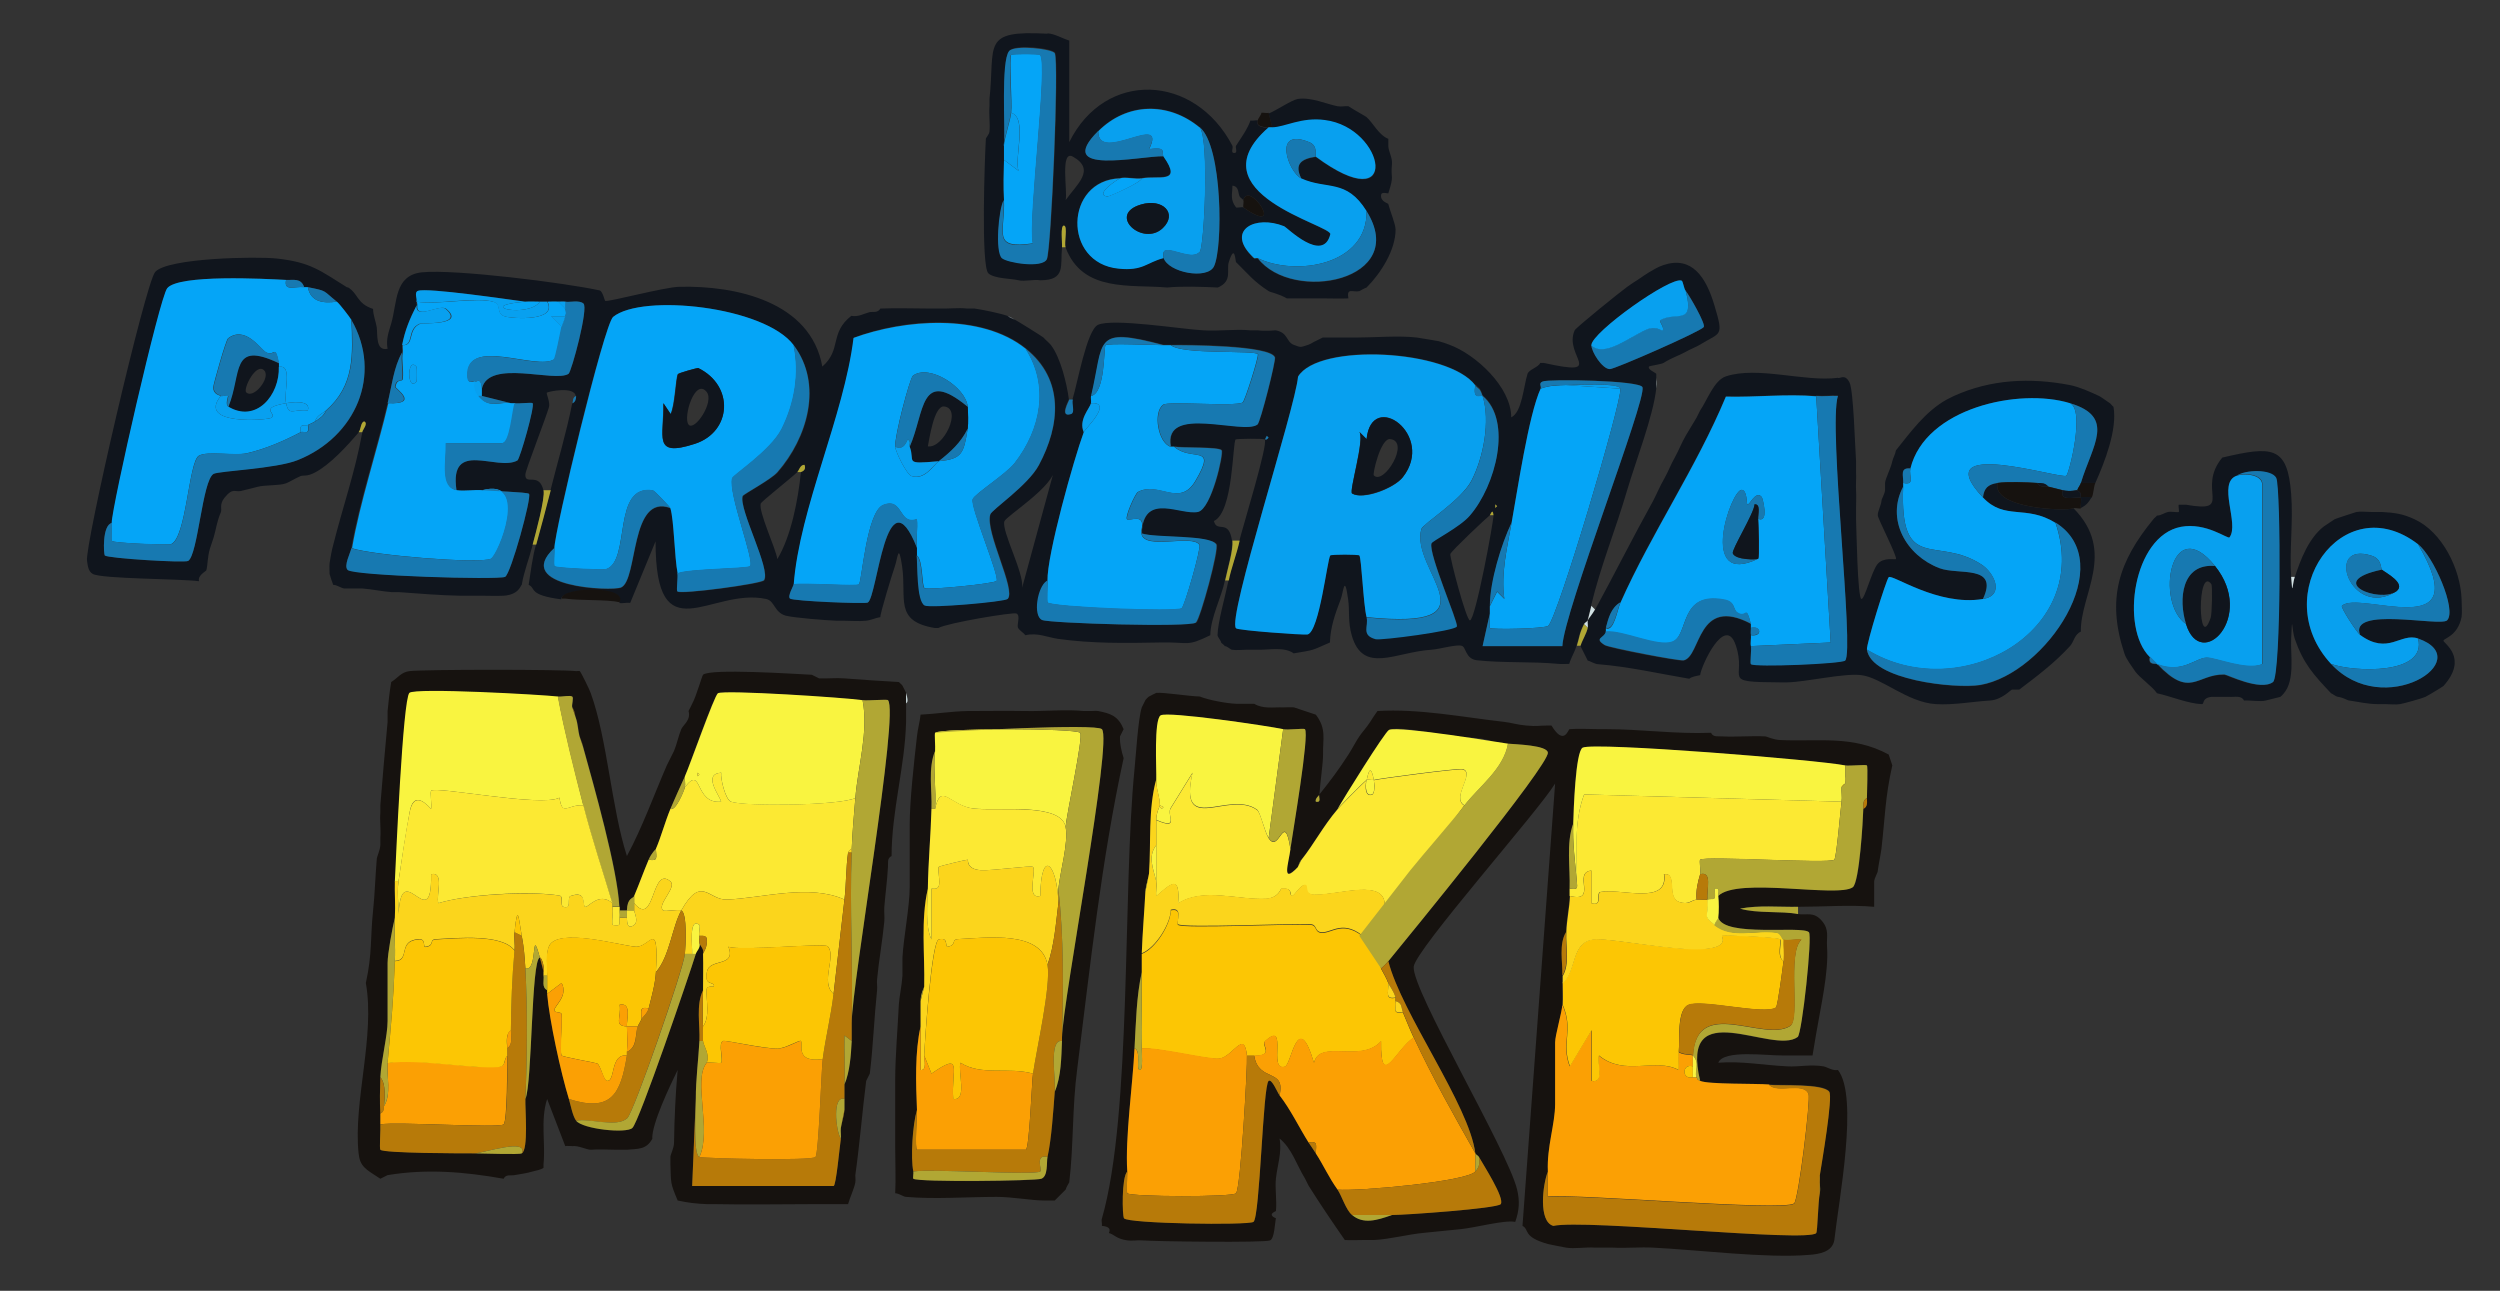 <svg xmlns="http://www.w3.org/2000/svg" id="Layer_1" viewBox="0 0 689.5 356"><rect x="0" y="0" width="689.5" height="356" fill="#333333" stroke="none"/><defs><style>.st0{fill:#f9f440}.st1{fill:#08a0ef}.st2{fill:#d1e1e4}.st3{fill:#1779b1}.st4{fill:#fce933}.st5{fill:#fba004}.st6{fill:#fbd51c}.st7{fill:#b77a09}.st8{fill:#fcc604}.st9{fill:#16120f}.st10{fill:#05a5f7}.st11{fill:#b1a734}.st12{fill:#10151d}</style></defs><g id="Layer_2"><g id="Layer_3"><g><path d="M506.9 104.2c.5.4 1.9-1.3 3.2 1.3 1.1 2.2 1.5 17.4 1.8 21.7v3c.1 1.7-.1 3.3 0 5s0 3.3 0 5v3c.1 2.2.4 22 1.5 22 .9 0 2.8-7.6 4.4-9.6s4.9-1.2 5.1-1.4c.5-.5-4.9-11-5-12-.1-1.1.9-2.8 1-4 0-.6.9-1.9 1-3v-2c.1-1.3 1.6-4 2-6 .2-.9.8-1.8 1-3 4.1-5.1 8.1-10.7 14-14l2-1c10.2-4.6 21-5.1 32-3 2.8.6 5.4 1.8 8 3 .5.2 2.2 1.5 3 2 .3.2.6.7 1 1 1.1 6.2-2.4 15.2-5 21h-4c3.2-10.5 9.7-18.2-3-22-14-4.3-39.9 1.3-44 18-3-.3-1.9 2-2 4v1c-4.8 9.1.8 19 10 22.5 5.3 2 16.5-1.1 12 8.5-12.4 2.1-25.1-7-26-6-.7.8-6.2 18.4-6 20 1.2 8.4 24.5 10.9 31.2 9.8 18.1-3.1 38.6-33.7 20.8-44.8-8.2-5.1-14-.6-20-7 .3-2.6 1.5-3.6 4-4-1.5 7.2 18.9 7.8 21 7 11.9 12.1 1.8 23.7 2 34-1.8.8-1.9 2.8-3 4-4.2 4.6-9.1 8.3-14 12h-2c-.3 0-2.8 2.8-6 3-5 .3-10 1.3-15 1-7.9-.5-14.9-7.3-20.6-8-4.7-.6-15.2 1.9-20.4 2h-2c-16.9-.1-8.9-.8-12.2-10.3-2.9-8.5-9.5 5.6-9.8 8.3-.9.2-2.3.4-3 1-8.3-1.4-16.5-3.3-25-4-1.1 0-2.3-.9-3-1l-2-4c.5-1.6 1.7-3.4 2-5 .1-.6-.1-1.4 0-2 .2-.5 1.2-1.6 2-3 5.4-9.9 10.5-20.1 16-30 1-1.9 1.9-4.1 3-6 1.2-2.1 2-4.3 3-6 1.1-2 1.9-4.1 3-6 1-1.6 2-3.4 3-5 .4-.7.7-1.5 1-2 1.9-2.7 3.8-8.3 7.1-9.4 8.8-2.9 21.7 1.6 30.9.4Zm-6 5c-8.1-.7-16.7.4-24.9.1-8.2 19.6-20.4 37.3-29.1 56.9-2.6 1.5-3.3 4.4-4 7v1c-.4 2-3.5 1.8-.3 3.8 1.2.8 20.7 4.5 21.8 4.2 4.9-1.2 3.6-17.9 18.5-10.1v1c0 .6-.1 1.4 0 2 .1.9-.2 2.1 0 3 .2 1.1-.3 4.8 0 5 1 .9 25.1 0 26-1 2.6-2.6-4.8-64.4-2-73-2-.1-4 .2-6 0Z" class="st12"/><path d="M95.9 79.2c3 1.8 2.4 4.5 7 6 0 1.7.7 3.3 1 5 .3 2-.4 6.7 3 6-.5-2.6.3-4.6 1-7 1.7-5.8.8-13.3 8.5-14.1 9.2-.9 39.4 2.9 49 5 .8.2 1.4 2.9 1.5 2.9 1 .3 16.3-3.8 20.4-3.9 15.7-.4 36.3 4.1 39.5 22 5.4-4.7 1.9-9.2 8-14 1.9.4 3.4-.6 5-1 .9-.2 2.3.3 3-1 4.7-.2 9.3 0 14 0h2c2.6.1 5.5-.3 8 0h2c2.2.3 7 1.3 9 2l2 1c.6.3 7.7 4.7 8 5 .6.7 1.4 1.3 2 2 2.7 3.5 4.4 10.6 5 15 0 .3-2.8 5.1.5 4 1.2-.4.2-2.9.5-4 1.3-4 3.9-19 7-20.5 4.1-1.9 23.2 1.2 29 1.5 4.3.3 8.8-.4 13 0h2c2.4.3 4.8 0 5 0 3.5.6 2.9 3.2 5 4s1.8.7 4 0c.7-.2 1.8-1 2-1l2-1h9c5.1 0 12.2-.6 17 0 1.2.2 5 .8 6 1 1.1.3 2 .6 3 1 7.1 2.6 17 11.6 17 20 3-1.4 3.4-8.6 4.5-12 .4-1.2 3-1.8 3.5-3h1c17.6 3.9 5.3-1.9 8.5-9 .4-.8 12.8-10.8 14.5-12 1-.7 2-1.4 3-2 .9-.6 2.6-1.8 3-2 1.5-.8 2.2-1.4 4-2 7.8-2.6 11.7 3.3 14 11 2.7 9 1.8 7.4-4 11-.8.5-2.6 1.2-4 2-1.8 1-3.6 1.5-6 3-.7.4-3.9.8-4 1-.5.8 2 1.8 2 2v4c-.8 7.6-5.7 20.2-8 28-3.2 11-7.2 20.5-10 32-.3 1.4-.7 2.6-1 4-.2.4-.8.6-1 1-1.4 2.8-1.2 3.5-2 6-.5 1.8-1.5 3.2-2 5-1 0-2 .1-3 0-7.2-.7-15.2-.2-22.5-1-3.2-.4-2.9-3.7-4.2-4-1.5-.4-5.9.9-8.3 1.1-9.9.6-18.9 6.9-22-4-1.1-3.9-.5-6.6-1-10-1-7.2-1.3-1.8-2 0-1.5 3.9-2.9 7.8-3 12-5.3 2.3-4 2-10 3-2.6-1.9-6.9-.9-10-1h-3c-1.3 0-2.7.2-4 0-.4 0-1.3-1-2-1-.2-.4-1-.8-1-1-.1-.6-1-1.5-1-2 0-3.3 2.2-11.1 3-15 .6-3.2 2.2-7.3 3-11 .8-3.4 8.1-27 7-28h.5l.5-.5-.5-.5-.5 1c-.3-.3-7.7-.2-8 0-.9.8-.6 20-6 22.5.8 3.4 4.1-.8 5 5.5.3 2.5-1.4 8.1-2 11-.9 4.5-3.9 10-4 15-6.8 3.3-5.6 1.8-14 2-9.4.2-18.7.3-28-1-2.8-.4-5.7-1.8-9-1-.5-.7-1.5-1.2-2-2s.8-3.5-.5-4c-1-.4-19 2.6-21.5 4h-1c-11.3-1.9-7.7-8.1-9-17-1-6.8-1.2-2.3-2 0-.7 2-4.1 13.1-4 14-1.3.2-2.7.9-4 1-1.9.2-4.1 0-6 0h-2c-2.9-.1-11.8-.8-14.1-1.4-3.2-.9-3-4.1-5.4-4.6-15.3-3.3-30.5 15.6-30.5-15.9l-7 17c-.8-.2-2.1.2-3 0 2.3-4.8-16.3-4.2-16-1-9.3-1.2-6.9-3.1-9-4 .5-3.3 1.1-7.9 2-11 1.4-5.1 2.7-9.9 4-15 2-8 4.4-15.9 6-24 .8-.3 1.1-1.2 1-2-.3-2.9-7.6-1.3-8-1-.2.2 1 2.7.6 4-.9 3.1-6.5 17.5-6.5 18.5-.2 3.3 3.8-.8 5 4.5.5 2.2-2.2 12-3 15-.9 3.6-2.4 7.3-3 11-.3 0-.6 2.7-5 3-2 .1-4 0-6 0h-6c-5.6-.1-11.4-.6-17-1h-2c-2.6-.2-5.3-.8-8-1h-5c-.8-.1-2-1-3-1-.4-1.1-.7-1.9-1-3 0-1-.1-2 0-3 .2-1.4.6-3.6 1-5 2.6-10.4 6.1-20.3 8-31 .1-.7 1.8-2.5.5-3-1 .4-.8 2.2-1.5 3-3.1 3.6-7.8 8.8-12 11-2.2 1.2-3.2.7-4 1-1.4.6-3 1.6-4 2-1.9.7-6 .4-8 1-1.4.4-2.9.7-4 1-2.1.7-2.5-1.1-5 2-1.5 1.9-.6 3.1-1 4-1.2 2.9-1.2 4.3-2 7l-1 3c-.7 2.3-.6 4.7-1 6 0 .2-2.5 1.4-2 3-5.3-.7-26.6-.6-29.3-2-1.3-.7-1.4-2.4-1.6-3.6-.7-4 16.1-76.6 18.8-79.7 3.5-3.9 28-4.3 33.5-3.7 9.4 1 12.1 3.4 19.5 8Zm-17-2c-5.6-.3-29.6-1.6-32.7 2.3-2.1 2.6-15.3 60.4-15.3 64.7-2.8.6-2.3 8.7-2 9 .8.8 22.1 2.1 23 1.5 2.7-1.7 3.9-22.2 7-24 1.5-.9 17.3-1.5 23.2-3.8 16-6.3 23.5-23.5 14.8-38.7-.4-.7-3.3-4.5-4-5-4-3.2-2.5-2.9-8-4h-1c-.9-2.6-3-1.9-5-2Zm386 3c-.5-.6-.7-2.7-1.1-2.8-3-1.2-24.8 14.3-24.9 17.8 0 1.8 3 6.6 5.1 6.6 1.4 0 25.1-10.4 25.9-11.6.6-.8-4-8.8-5-10Zm-350 3c-.2.2.1.7 0 1-1.9 3.8-3.2 6.8-4 11-.1.6.1 1.4 0 2-2.3 4-2.9 9.5-4 14-3 12.8-7.9 27.6-10 40-.2 1.2-2.2 4.9-1 6 1.6 1.5 41.4 2.8 43.4 1.9 1.6-.7 7.4-22 6.6-22.9-.4-.5-11.2-.8-13-1-2.2-.2-4.9.3-7 0-2.1-14.2 11.3-5.1 16.8-8.2.7-.4 4.8-15.1 4.2-15.8-.3-.3-3.8.2-5 0h-1l-8-2v-2c1.9-8.3 20.1-1.6 23.9-4.1.9-.6 5.6-18.3 4.1-19.4-1.3-1-3.6-.2-5-.5-.6-.1-1.4 0-2 0-1-.1-2 0-3 0h-2c-1.3 0-2.7-.1-4 0-4.6-.6-26.8-3.9-29.5-3-1.2.4-.1 2.4-.5 3Zm104 12c-8-10.7-41.8-14.3-49.8-7.8-2.6 2.1-16.3 59.3-16.2 63.8-11.8 10.9 15.9 12 18.4 10.9 4.8-2.1 2.4-26 13.6-21.9 1 3.3 1.1 13.4 2 18 .2 1.1-.3 4.7 0 5 .9.8 23.2-2.1 23.9-3.1 1.9-2.9-7.1-19.6-5.9-23.2.2-.6 7.8-4.6 9.6-6.6 8.3-9.5 12.6-24.2 4.5-35Zm0 65.9c0 .6-1.8 3.4-1 4 .9.6 20.4 1.5 21.4 1.1 2.7-1.2 5.1-36.7 13.6-15.1v2c.3 2.5-.1 12.6 2.2 13.8 1.4.8 22-1 22.9-1.8 2.4-2.4-6.3-18.5-4.8-23.3.4-1.3 10.5-8 13.4-13.6 5.9-11 7-23.6-3.6-32.1-12.3-9.9-33.7-8.2-47.5-3-2.6 21.5-14.9 47.1-16.5 68Zm82-51.9c-.1.6.1 1.4 0 2-.4 1.5-3.5 4.6-2 8-2.7 7.3-10.2 34-10 41-2.6 1.6-3.9 9.7-1.3 10.8 1.9.9 40.8 2.1 42.4.7 1.1-1 6.4-20.3 5.6-21.6-1.9-2.6-16.8-1.6-20.6-3v-1c1-10.3 10.8-4 15.5-5 3.7-.8 7.2-16.2 6.5-17-.8-1-11.1-.6-13-1h-1c-2.1-11.8 20-3.1 23.9-6.1.8-.6 5.1-17.6 4.8-18.5-1.2-3.4-24.6-3.5-28.7-3.4h-2c-19.7-5.2-16.3-1.4-20 14Zm106-3c-7.4-9.9-43.3-11.8-48.9-2.4-.7 8.5-19.7 67-17.1 69.4.7.7 18.8 1.9 19.7 1.7 3.2-.7 5.5-20.9 6.3-21.8.3-.3 7.7-.3 8 0 .6.6 1.1 13.6 2 17 .7 2.5-1.5 4.9 2.5 6 1.4.4 22-2.3 22.4-3.5.4-1.1-7.9-20.1-7-22.9.2-.6 7.9-4.5 10.6-7.7 7.1-8.2 11.8-26 3.5-33-.8-2.5-1.1-1.8-2-3Zm18 1c-3.3 7.2-6.4 28.2-8 37-2.9 6.1-5.9 16.3-6 23v2l-2 9h22c.4-9.4 23.2-67.8 22.1-71.4-.6-2-25.8-2.3-27.5-1.6-1.3.5-.3 1.4-.6 2Zm-205 23c-2 1.9-9.9 8.1-10.1 8.7-.6 2.3 4.1 12.2 4.6 15.3 3.9-6.6 5.7-16.4 6.5-24 0-.1 1.6-.3 1-2-1.2 0-1.5 1.5-2 2Zm62 31.9 9-33c0 5-13.4 13.2-13.9 14.7-.8 2.7 5.5 14.3 4.9 18.3Zm130.5-23v1l.5-.5-.5-.5Zm-1.5 3c-.6.4-10.7 9.9-10.9 10.7-.2.9 4.4 18.3 5.4 18.3 1.5 0 6.6-27.5 6.5-29-.2-2.2-.9 0-1 0Z" class="st12"/><path d="M330.9 192.1c2.5 1 7.4 1.9 10 2h5c2.5 1.5 5.3.9 8 1 1 0 2-.1 3 0l6 2c3 3.9 1.9 6.7 2 11 0 2.6-.8 7.6-1 11 0 .3-1.3 1.1-1 2 1.8.4.6-1.6 1-2 2.9-3.6 5.5-7.1 8-11 1.1-1.7 2.1-3.7 3-5 .8-1.2 1.9-2.3 3-4 .6-1 1.3-2 2-3 11.5-.7 23.5 1.7 35 3 1.8.2 3.6.8 6 1 3.2.3 3.5 0 6 0h1c3.5 5.8 4.6 1 5 1 2.6-.2 5.4 0 8 0h2c9.7 0 19.3 1.4 29 1 .6 1.3 1.9.9 3 1 4 .2 8-.2 12 0 .3 0 2.1.9 4 1 10.7.5 20-1.4 30 4l1 3c-2 8.8-2 14.4-3 23-.2 1.6-.7 3.8-1 6 0 .7-.9 1.9-1 3v7c-6.4-.6-14.4 0-21 0-5.3 0-10.8-.5-16 .5 4.8 1.4 11.4.6 16 1.5 2.4.4 4.3-.8 6.6 1.9 2.1 2.5 1.2 4.4 1.4 7.1.5 7.1-1.8 16.8-3 24-.3 2-.7 4-1 6h-8c-4.5.1-16.5-1.7-18 2 6.4-.5 12.7.7 19 1 3.2.2 6.4-.6 10 0 1.1.2 2.5 1.3 4 1 5.8 7.4.2 36.1-1 47-.6 3.2-4.1 3.8-7 4-11.6 1-30.7-1.4-43-2-3.6-.2-7.4.2-11 0h-5c-2.5-.2-5.7.4-8 0-1-.2-4.2-.8-5-1-7.1-2-5-4-7-5l9-122c-4.5 7.5-38.5 45.8-39 50.5-.6 6.4 25.8 50.5 28.5 61.4.8 3.3.6 5.9-.5 9-2.9-.6-11 1.6-15 2-3.4.3-6.6.7-10 1-4.5.4-9.6 1.8-14 2h-3c-1.6 0-3.4.1-5 0-3.4-4.9-6.8-9.9-10-15-.3-.5-.6-1.3-1-2-2.2-3.5-3.6-8.3-7-11 .7 3.8-.6 7.4-1 11-.3 2.9.3 6.1 0 9 0 .1-2.6.9 0 2-.3 1.3-.4 5.6-1.6 6.1-1.6.7-31.4.3-35.4 0-1.3-.1-2.7.2-4 0-3-.4-3.7-1.7-5-2-.3 0 1.3-1.7-2-2 .1-.6-.2-1.5 0-2 8.3-28.8 5.7-90.9 9-124 .4-4 1-13.9 2-17l1-2c.1-.2.8-.9 1-1s1.9-1 2-1c2-.2 8.7.9 12 1Zm-12 23c-2.3 8.4-1.4 17.4-2 26 0 .6-.9 2.8-1 5-.3 5.7-.8 11.3-1 17v5c-1.5 6.8-1.6 14.1-2 21-.5 10.3-2.6 24.5-2 34-1.6 1.5-1.3 12.2-.9 12.9 1 1.5 34.2 1.9 35.7 1 1.8-1.2 2.6-37.7 4.2-38.9.9-.6 2.4 3.2 3 4 3.1 4 5.3 8.7 8 13 .7 1.1 1.4 2 2 3 2.2 3.4 3.5 6.5 6 10 1.2 1.8 2.3 5.6 4 7 3.1 2.6 6.8 1.5 11 0 3.7 0 29.1-1.8 30-3 1.2-1.6-4.9-11-6-13-.2-.4-.8-.6-1-1-1.7-13.4-20.3-38.5-24-53 5.3-6.5 44.2-53.9 44-57.5-.1-2-8.9-2.3-11-2.5h-3c-3.5-2-8.2-1.5-12-2s-15.1-3-17.8-1.8c-1.2.5-12.6 18.9-14.2 21.8-4 4.7-6.5 9.6-10 14-.6.7-.8 1.8-1 2-4.6 4.8-2.5-1-2-5s5.3-31.6 4-33c-.3-.3-4.8.3-6 0-4.3-.9-32-5-33.8-3.8s-1 14.8-1.2 17.8Zm115 12c-2 5.5-.8 12.2-1 18v2c-.1 3.1-.9 6.4-1 10-2 3.3-.9 8.2-1 12v2c0 2 .1 4 0 6-.1 2.2-2 8.5-2 10.5v17c0 5.5-2.3 11.8-2 18.5-1.4 3.5-2.7 13.8 1.5 15 8.8-1.9 70 4.6 72.5 2 .4-.4.5-8.5 1-11 .3-1.5-.2-3.4 0-5 .5-3.2 3.6-21.6 2.6-23.1-1.7-2.3-13.5-1.6-16.6-1.9-3.5-.3-16.8 0-19-1-5.8-24.2 20.1-6.9 26.9-12.1 1.2-.9 4.1-27.9 3.1-28.9-1.9-1.9-23.3 1.5-25-4 .2-1.5.2-4.4 0-6 5.3-5.3 32.9.5 37.1-2.4 1.9-1.3 2.8-18.2 2.9-21.6 1.3-.6 1-1.9 1-3 0-1.4.3-8.7 0-9s-4.8.2-6 0c-7.2-1.4-69.1-6.5-72.4-4.9-2.1 1.1-2.5 17.5-2.6 20.9ZM112.9 185.1c4-.5 42.2-.5 46 0 .4 0 .8-.1 1 0 .3.2 2.7 5.1 3 6 4.6 12.6 5.7 31.6 10 45 4.3-8 7.4-16.7 11-25 .5-1.1 1.3-2.5 2-4 .8-1.9 1.2-4.1 2-6 .6-1.3 2.7-2.5 2-5 .5-.9.7-1.4 1-2 1.2-2.2 2.7-7.7 3-8 1.9-1.8 25.7-.2 30 0l2 1c2.3.1 4.7-.2 7 0 4.9.4 10 .7 15 1 .3.3.8.7 1 1 .2.3.9 1.8 1 2v8c-.3 12.3-4 24.6-4 37-1.3.6-.9 1.9-1 3-.2 3.8-.7 7.3-1 11-.1 1.3.1 2.7 0 4-.5 5.3-1.5 10.7-2 16-.1 1 .1 2 0 3-.8 7.6-1.1 15.6-2 23l-1 2c-1.1 8.6-1.8 17.5-3 26 0 .6.1 1.4 0 2-.3 1.7-1.5 4.2-2 6h-9c-9.3 0-18.7.2-28 0h-2c-2.8-.1-5.3-.4-8-1-2.1-5-1.8-4.6-2-10v-2c0-.7 1-2.4 1-4 .1-6.7.4-13.3 1-20-2 4.1-7.2 14.9-7 19-1.7 3.1-4.1 2.7-7 3h-3c-2.3 0-4.7-.2-7 0-1.1 0-3.4-1.2-5-1-.6 0-1.5-.1-2 0l-5-13c-1.9 5.9-.4 12.1-1 18v1c-.9.6-2 .7-3 1-1.7.5-3.3.7-5 1-1.1.2-2.4-.3-3 1-10.7-1.9-21.1-2.8-32-1l-2 1c-4.2-2.7-5.6-3.4-6-7-1.5-14.3 4.6-32.3 2-47 1.8-8.1 1.2-12.5 2-20 .5-4.8.6-9.3 1-14 0-.9.9-2.4 1-4v-2c.2-2.3-.2-4.7 0-7v-2c.6-7.7 1.3-15.4 2-23v-3c.3-3 .5-5 1-8 1.8-1.1 2.7-2.7 5-3Zm-4 58c-.1 3.3.2 6.7 0 10-.7 2.9-2 9.9-2 12.5v16c0 4.1-1.8 10.9-2 15.5-.1 3.3-.2 6.7 0 10v3c.1 1.4-.3 6.8 0 7 .9.9 22.5 1 26 1s12.3.4 13 0c1.9-1 .9-12.4 1-15 1.9-4.1 1.6-38.6 4-39 .2.9.9 3.5 1 4v1c.2 1.2-.6 3.2 1 4v1c.6 7.2 3.8 21.9 6 29 .5 1.7 1 4.6 2 6 1.7 2.3 13.7 3.6 15.5 2 1.9-1.7 15.7-42.2 17.5-48 .2-.8 1.4-1.7 1-3 .2.8 1.4 1.7 1 3 .1 3.3 0 6.7 0 10-2 4.1-.8 9.5-1 14-.3 5.4-1 10.5-1 16l-1 24h39c.7 0 1.7-11.1 2-13 .1-.9-.1-2 0-3 .1-1.1.8-2.8 1-5v-7c1.5-3.5 1.8-8.2 2-12v-5c0-10.5 13.2-85.8 10-89-.3-.3-5.5.2-7 0-4.6-.6-38.1-2.9-39.9-1.9-1.1.6-7.8 19.8-9.1 22.9s-2.7 5.9-4 9c-1.5 3.6-2.6 7.8-4 11 0 .2-1.2 1.1-2 3-1.4 3.3-2.6 6.7-4 10-.3.8-1.9.4-2 4h-2v-1c-.5-10.3-7-33.2-10-44-.3-1.2-.8-2.3-1-3-.4-1.5-.4-3.3-1-5-.4-1-.3-1.7-1-3-.2-.5.4-2.6 0-2.9-.6-.5-2.8 0-3.9 0-4.1-.5-39.6-2.5-41-1-1.8 1.9-3.7 45.7-4 52Z" class="st9"/><path d="M288.9 9.2c2 .1 4.1 1.4 6 2v28c9.9-20 34.6-18.9 45 1 .3.6-.6 2 .5 2s.2-1.5.5-2c1.4-2.2 3.1-4.5 4-7 .5.2 1.4-.1 2 0 .2 0-1.3 2 3 2-20.9 18.1 17.6 26.9 17 29.5-2 8.1-12-2-12.7-2.2-8-3.3-15.7 1-9.3 7.8.4.4.5.7 1 1 .2.1.7-.1 1 0 9.6 12.5 42 6.2 30-13-5.6-9-10.9-5.8-18-9-2-4 0-5.4 4-6 23.9 17.6 19.2-7.9 2.5-10-6.4-.8-11.2 2-14.5 2l-1-4c1.7-.6 6.3-3.7 8-4 3.7-.6 8.2 1.5 11 2 1 .2 2-.1 3 0 1.5 1 4.8 2.8 5 3 1.8 1.6 3.3 4.9 6 6v2c0 1.3 1.2 3.3 1 5-.4 4.2.7 2.8-1 8 0 .2-1.9-.6-2 .5-.2 1.9 2 2.2 2 2.5.4 1.7 2 5.5 2 7 0 5.7-4.1 12.1-8 16-.8.3-1.8.9-2 1-1.7.4-3.6-1.1-3 2-2.3.1-4.7 0-7 0h-10c-2.2-1.3-4.6-1.7-5-2-4.2-2.7-5.7-4.8-9-8-.2-.2-.3-5.4-2 0-.7 2.2 1.1 5.2-3 7-4.2-.2-10-.4-14 0-10.2-.9-23.3 1.4-28-11-.4-1.1.7-6-.5-6-1 0-.4 4.8-.5 6-.5 5 1.1 9-6 9-1.8-.3-4.4.4-6 0-2-.5-6.6-.4-8.3-1.9-2.1-1.9-1-32.2-.7-37.1 0-.3.9-1.2 1-2 .2-2.3-.2-4.7 0-7v-2c1.6-15.1-2.4-19 16-18Zm-12 30.9v4c-.1 3.6-.2 7.4 0 11-1.4 2.6-2.4 14.2-.5 16 1.3 1.3 11.2 2.9 12.4.3s3.4-54.2 2.2-56.8c-.6-1.3-11.1-2.5-12.6-.6-2.3 2.8-1.1 21.5-1.4 26Zm26-4c-12.5 12.5 11.4 6.9 18 7 5.4 7.7-1.5 5.1-6 6-1.7.3-4.7-.5-6 0-15.3.5-15.9 23.4-.4 24.9 6.8.7 7.7-1.7 12.4-2.9 1.3 4 12 6.1 13.9 2.4 2.6-5.1 2.4-33.2-3.9-38.4-8.7-7.2-20.1-6.9-28 1Zm-7 7.1c-3.6-2-1.4 9.7-2 12 3.1-4.4 8.4-8.4 2-12Zm45 14c.2.2 1.7-.2 2 0 12 8.4 1.6-7.7 0-2-.1-.3-.8-.6-1-1-.5-.9-.1-2.8-2-3 0 2.4-.7 3.8 1 6Z" class="st12"/><path d="M266.9 196.1c5.3 0 10.7-.1 16 0 5.3.1 11-.5 16 0h2c.6 0 1.4-.1 2 0 3.5.7 5.5 1.4 7 5l-1 2c-.1 2.1.4 4 1 6-6.1 28.1-9.2 57.1-12.8 85.7-1.4 10.5-1 21.5-2.2 31.3 0 .1-.8 1.2-1 2l-3 3h-3c-3.3 0-8.7-1-13-1-7.8 0-17.4.7-25 0-.7 0-2-1-3-1 .2-3.7 0-8.6 0-12.5v-19c0-5.9.7-14.3 1-20.5.1-2 .8-5.1 1-8v-5c.3-5.6 2-14 2-19.5v-17c0-6.9 1.2-17.4 2-24.5.2-2 .8-4 1-6 4.2-.2 8.3-.9 13-1Zm-9 6c-.2.2.1 3.9 0 5-2 4.8-.8 10.9-1 16-.2 7.4-.9 14.6-1 22-2 8.8-.8 18.1-1 27 0 .2-.9 1.8-1 4s0 4.7 0 7c-1.6 7-1.3 15.8-1 23-1.2 4-1.8 13.2-1 17 .1.5-.2 1.9 0 2 1.4 1 33.7.7 35.3 0 1.9-.7 1.4-4.6 1.7-6 1.1-4.9 1.6-12.8 2-18 1.8-4.2 1.8-9.5 2-14v-1c.2-10 14-82 11-85-1.6-1.6-40.5.5-46 1Z" class="st9"/><path d="M612.9 126.2c13.7-3.2 18-3.3 19 10 .6 7.6-.5 15.4 0 23 .4 5.9.3 2 1 0 1.6-4.9 3.8-10.7 8-14 .2-.1 2.8-1.9 3-2 .4-.2 5.7-1.9 6-2 1.2-.2 2.7 0 4 0h3c3.5.2 5.8.5 9 2 7.7 3.5 12.7 13.8 13 22 0 1.4.2 3.8 0 5-1.1 5.3-4.9 5.8-5 6.5 0 .7 7 4.7 0 12.5-.2.2-4.5 2.8-5 3-.8.4-6.2 1.9-7 2-1.3.2-2.7 0-4 0h-2c-2.9 0-5.2-.6-8-1-.4 0-1.6-.8-3-1-.8-.1-1.6-.9-2-1-4.8-5.1-7.6-8.1-10-15-.8-2.3-.7-7.8-1 0-.2 4.5 1.1 11.3-2 15-.2.3-.8.9-1 1s-3 .7-4 1c-1.4.4-4.2-.1-6 0-.8-1.5-2.6-.9-4-1h-5c-2.7.3-1.9 2-2.6 2-3.7-.1-8.7-2.2-12.4-3-1.3-1.9-4.8-4.3-6-6-1-1.5-2.5-3.4-3-5-5-15.1-1.5-25.4 8-37 .3-.4.7-.6 1-1 1.1 0 2.1-.8 3-1 .8-.2 2.8.2 3 0 .2-.2-.2-1.7 0-2h2c13.5 2.4 2.7-4.2 10-13Zm4 5c-5.5 1.9.8 13.3-2 17-.4.6-6.5-4.3-13.4-2.9-13.2 2.5-16.8 27.9-8.6 35.9-.7 2.5 1.8 1.8 2 2 9.2 9.6 10.8 2.8 18.5 2.9.7 0 9.9 4.6 13.4 2.1 2.3-1.6 2.2-53.8.9-56.3s-8.5-2.4-10.9-.6Zm26 51.9c14.5 15.7 40.6-1.2 24-7-4.8-1.7-8.2 4.7-16-1-3.1-8 22.1-2.2 24-4 2.8-2.8-3.8-17.8-8-21-20.8-16-41.7 13.9-24 33Z" class="st12"/><path d="M154.9 165.1c-.3-3.2 18.3-3.8 16 1-3.5-.8-10.6-.4-15-1h-1ZM349.9 31.1l1 4h-1c-4.3 0-2.8-2-3-2 .2-.6 1-1.5 1-2 .6-.1 1.5.2 2 0Z" class="st9"/><path d="M456.9 107.2v-3c0 1 .2.8 0 3ZM249.9 194.1v-3c.9 3.1 0 2.5 0 3Z" class="st2"/><path d="M406.9 106.2c-.8 4.4 1.5 2.5 2 3 2.2 6.9.2 17.1-3.1 23.4-2.9 5.5-13.3 11.8-13.8 13.3-3.2 11.5 21.7 28-15.1 24.3-.9-3.4-1.4-16.4-2-17-.3-.3-7.7-.3-8 0-.8.8-3 21.1-6.3 21.8-1 .2-19-1.1-19.7-1.7-2.6-2.5 16.4-60.9 17.1-69.4 5.6-9.4 41.5-7.5 48.9 2.4Zm-34 29.9c3 1.9 11.7-1.4 14-4.5 9.1-11.6-8.6-24.4-10-10.5l-2-2c1.5 2-2.9 16.4-2 17Z" class="st1"/><path d="M218.9 95.2c1.7 7.8.3 16.1-3.3 23.2-3 5.9-13.3 12.6-13.6 13.5-1.3 3.9 6.3 23 4.9 24.3-.7.7-17.3.7-20 2-.9-4.6-1-14.7-2-18-.1-.3-4.4-4.9-4.8-4.9-11.4-1.9-6.1 19.4-12.9 21.7-.8.3-13.8-.3-14.3-.8-.2-.2 0-4.1 0-5 0-4.5 13.7-61.7 16.2-63.8 8-6.5 41.8-2.9 49.8 7.8Zm-26.3 6.3c-.3-.1-5.6 1.4-5.7 1.7-.6 1.3-.8 8.7-2 11l-2-3c.3 9.1-3.2 15.1 8.7 11.2 10.2-3.3 11-16 .9-20.9ZM282.9 96.2c6.6 10.2 4.2 22.2-3 31.5-2.4 3.1-11.1 8.5-11.6 10-.7 2.1 7.4 21.2 6.6 22.5-.6.8-19.1 2.6-19.9 2s-.4-7.7-2.1-9v-2c-.2-2.6.2-5.4 0-8-5.1 1.9-3.7-6.1-9.3-3.9-4.6 1.8-5.9 21.1-6.7 21.9-.6.6-15.4-.5-18 0 1.6-21 13.9-46.6 16.5-68 13.9-5.1 35.2-6.9 47.5 3Zm-36 27c.1 1.5 3.2 7.7 4.5 8.1 3.6 1.2 5.9-2.8 7.5-4.1 6.5-.6 6.9-2.2 8-9 .2-1.5.1-4.4 0-6-.5-5.4-10.6-11.9-15.1-8.6-.9.7-5.2 17-4.9 19.6ZM78.9 77.2c-.7 3.3 2.4 1.7 5 2h1c.8 4.2 4.4 4.5 8 4 .7.5 3.6 4.3 4 5 .4 9.6.9 18.1-7 25-1 .9-2.5 1.3-3 3-.7.4-1.3.7-2 1-.8.4-2.4-.7-2 2-4.6 2.4-9.6 4.6-14.8 5.8-3.6.8-11-.7-13.3.7-2.8 1.8-3.4 22.8-7.7 24.4-.8.3-15.7-.3-16.3-.9-.2-.2 0-4.1 0-5 0-4.3 13.2-62.1 15.3-64.7 3.1-3.9 27.1-2.6 32.7-2.3Zm-18 32c-6.8 8.3 13.2 6.7 14 6 1.6-1.3-3.8-2.6 4-4 .8 3.7 1.8 1.6 6 2 1-3.1-4.9-2.2-6-2-.7-3.3 1.9-10.8-2-10v-1c-1.2-5.8-1.2-1.4-3.8-3.2-1.5-1.1-5.6-7.2-10.2-3.7-.6.4-4.1 12.8-4.1 13.5 0 2.1 1.9 2.2 2 2.4ZM320.9 95.2h2c3.2 2.7 23.4 1.3 24 2.5.3.6-3.6 13-4.2 13.3-2.1 1.2-20.5-.4-21.9.6-2.9 2.1-1.4 10.5 2 11.6h1c4.9 4.3 12-1 5.9 9.4-4.4 7.5-10.2 0-15.9 3.1-.7.4-3.6 6.8-3 7.5.6.7 5.2-2 4 3v1c.8 4.7 14.1 0 16 3.1.5.9-4.1 17-4.9 17.5-1.5 1.1-35.7-.3-37-1.6-.2-.2 0-4.9 0-6-.2-7 7.3-33.7 10-41 .3-.9 8.3-8.4 2-8 .1-.6-.1-1.4 0-2 4-.7 3.5-13.5 4-14 .6-.6 13.6 0 16 0ZM114.9 83.2c5.5 1 16.8-1.4 21.4.1 2.2.7.3 3.2 3.1 4 2.1.6 14.5 1.4 11.6-4.1 1 0 2-.1 3 0l2 2c.4 1.9.3.5 0 2h-4l3 3c-.3 1.4-1.7 8.6-2.1 8.9-5 3.2-24.4-6.5-23.9 4.6.1 2.8 1.8 1.1 2.1 1.5-.3 1.7 0 2.6 1 4 2.8 3.6 5.6 1.5 9 2h1c-.7 1.8-1.3 11-3.5 11h-15.5c0 5.4-1.6 12.2 3 13 2.1.3 4.8-.2 7 0 13.3-3.6 4.3 18 2.4 18.9-3.3 1.5-32.9-1-38.4-2.9 2.1-12.4 7-27.2 10-40 8.8.4 1.9-4.1 2-4.5.4-2.5 1.9-1.2 2-2.2.3-2.4-.4-5.2 0-7.3.1-.6-.1-1.4 0-2 3.3.2 1.2-4.4 4.8-5.9.6-.3 12.7.5 7.2-4.1-1.8-1.5-8.4 3.2-8-1 .1-.3-.2-.8 0-1Zm0 18c-2.7-3.2-2.7 7.2 0 4 .1-.2.1-3.8 0-4ZM431.9 106.2l15 1c.5 3.4-17.3 63.2-19.9 65.4-.9.8-15.5 1.1-16.1.6-.2-.2.1-3.2 0-4v-2l2-4 2 2c-1-7.1.8-14.1 2-21 1.6-8.8 4.7-29.8 8-37 2.3-.9 4.6-.9 7-1Z" class="st10"/><path d="M96.9 88.2c8.7 15.1 1.2 32.3-14.8 38.7-5.9 2.4-21.7 3-23.2 3.8-3.1 1.8-4.3 22.3-7 24-1 .6-22.2-.7-23-1.5-.3-.3-.8-8.4 2-9 0 .9-.2 4.8 0 5 .6.6 15.6 1.1 16.3.9 4.2-1.6 4.8-22.6 7.7-24.4 2.2-1.4 9.7 0 13.3-.7 5.1-1.2 10.1-3.4 14.8-5.8.9-.5 2.5 1.2 2-2 .7-.3 1.3-.6 2-1 1.3-.8 2.4-1.6 3-3 7.9-6.9 7.4-15.4 7-25ZM424.9 107.2c.3-.7-.7-1.5.6-2 1.6-.7 26.8-.3 27.5 1.6 1.1 3.6-21.7 62-22.1 71.4h-22l2-9c.1.8-.2 3.8 0 4 .6.5 15.2.2 16.1-.6 2.6-2.2 20.4-62 19.9-65.4-.2-1.7-12.9-1.1-15-1-2.4 0-4.7.1-7 1ZM282.9 96.2c10.7 8.6 9.5 21.1 3.6 32.1-3 5.6-13 12.3-13.4 13.6-1.5 4.8 7.2 20.9 4.8 23.3-.8.8-21.5 2.6-22.9 1.8-2.3-1.3-1.9-11.4-2.2-13.8 1.7 1.2 1.3 8.4 2.1 9 .8.6 19.4-1.2 19.9-2 .9-1.4-7.3-20.4-6.6-22.5.5-1.4 9.1-6.9 11.6-10 7.2-9.3 9.6-21.3 3-31.5ZM218.9 95.2c8.1 10.8 3.8 25.5-4.5 35-1.8 2.1-9.4 6.1-9.6 6.6-1.1 3.6 7.9 20.3 5.9 23.2-.7 1-23 4-23.9 3.1-.3-.3.2-3.9 0-5 2.7-1.3 19.3-1.3 20-2 1.4-1.4-6.2-20.4-4.9-24.3.3-.9 10.6-7.6 13.6-13.5 3.6-7.2 5-15.4 3.3-23.2ZM408.9 109.2c8.3 7 3.6 24.8-3.5 33-2.7 3.2-10.4 7-10.6 7.7-.9 2.8 7.4 21.7 7 22.9-.4 1.2-21 3.9-22.4 3.5-4.1-1.1-1.9-3.6-2.5-6 36.9 3.7 11.9-12.8 15.1-24.3.4-1.6 10.8-7.8 13.8-13.3 3.3-6.3 5.3-16.5 3.1-23.4-.5-.5-2.8 1.4-2-3 .9 1.2 1.2.5 2 3ZM288.9 160.1c0 1.2-.2 5.8 0 6 1.3 1.3 35.5 2.6 37 1.6.8-.6 5.5-16.7 4.9-17.5-1.9-3-15.1 1.6-16-3.1 3.8 1.3 18.8.3 20.6 3 .9 1.2-4.4 20.6-5.6 21.6-1.6 1.4-40.4.2-42.4-.7-2.6-1.1-1.3-9.2 1.3-10.8ZM132.9 135.2c1.8.2 12.6.5 13 1 .8.9-5 22.1-6.6 22.9-2 .9-41.8-.3-43.4-1.9-1.2-1.1.8-4.8 1-6 5.4 1.9 35 4.4 38.4 2.9 2-.9 10.9-22.5-2.4-18.9ZM322.9 95.2c4.1 0 27.5 0 28.7 3.4.3.9-4 17.9-4.8 18.5-3.9 3-26.1-5.7-23.9 6.1-3.4-1.1-4.9-9.5-2-11.6 1.4-1 19.7.6 21.9-.6.6-.3 4.5-12.7 4.2-13.3-.6-1.2-20.8.2-24-2.5ZM218.9 161.1c2.6-.5 17.4.6 18 0 .8-.8 2.1-20 6.7-21.9 5.6-2.2 4.1 5.7 9.3 3.9.2 2.6-.2 5.4 0 8-8.6-21.6-10.9 13.9-13.6 15.1-1 .4-20.5-.4-21.4-1.1-.8-.6.9-3.4 1-4ZM152.9 151.1c0 .9-.2 4.8 0 5 .5.5 13.5 1.1 14.3.8 6.9-2.4 1.5-23.6 12.9-21.7.3 0 4.7 4.6 4.8 4.9-11.2-4.1-8.9 19.8-13.6 21.9-2.4 1.1-30.2 0-18.4-10.9ZM155.9 83.2c1.4.2 3.8-.5 5 .5 1.5 1.1-3.3 18.9-4.1 19.4-3.8 2.5-22-4.2-23.9 4.1-.3-3.7-1.7-1.4-2-2-.2-.5-1.9 1.3-2.1-1.5-.4-11.1 19-1.3 23.9-4.6.4-.2 1.8-7.5 2.1-8.9.2-.8.7-1.6 1-3s.4-.1 0-2c-.1-.6 0-1.4 0-2ZM323.9 123.2c1.9.4 12.2 0 13 1 .6.8-2.8 16.2-6.5 17-4.7 1-14.5-5.3-15.5 5 1.2-5-3.4-2.3-4-3-.6-.7 2.3-7.1 3-7.5 5.7-3.2 11.5 4.4 15.9-3.1 6.1-10.4-1-5.1-5.9-9.4ZM141.9 111.2c1.2.2 4.7-.3 5 0 .7.7-3.5 15.4-4.2 15.8-5.6 3.1-18.9-6-16.8 8.2-4.6-.8-2.9-7.6-3-13h15.5c2.2 0 2.8-9.2 3.5-11ZM464.9 80.2c1 1.2 5.6 9.2 5 10-.8 1.2-24.5 11.6-25.9 11.6-2.1 0-5.1-4.8-5.1-6.6 3.8 3.3 10.4-2.2 15.2-4.4 2.5-1.1 4.1.4 4.3.3 1-.5-1-2.6-.5-2.9 4.4-2.5 9.6 1.7 7-8.1Z" class="st3"/><path d="M144.9 83.2c-14.6 1.2.9 4.6 4 0h2c3 5.5-9.5 4.7-11.6 4.1-2.7-.8-.9-3.2-3.1-4-4.6-1.6-15.9.9-21.4-.1.4-.6-.7-2.6.5-3 2.7-.9 24.9 2.4 29.5 3Z" class="st1"/><path d="M114.9 84.2c-.4 4.2 6.3-.5 8 1 5.4 4.6-6.6 3.8-7.2 4.1-3.6 1.5-1.4 6.1-4.8 5.9.8-4.2 2.1-7.2 4-11Z" class="st1"/><path d="M416.9 144.1c-1.2 6.9-3 13.9-2 21l-2-2-2 4c0-6.7 3.1-16.9 6-23ZM320.9 95.2c-2.4 0-15.5-.6-16 0-.5.5 0 13.3-4 14 3.7-15.4.3-19.2 20-14Z" class="st3"/><path d="M151.9 135.2c-1.3 5.1-2.6 9.9-4 15h-1c.8-3 3.5-12.9 3-15h2Z" class="st11"/><path d="M300.9 111.2c6.3-.4-1.7 7.1-2 8-1.5-3.4 1.6-6.5 2-8Z" class="st1"/><path d="M92.9 83.2c-3.6.5-7.2.2-8-4 5.5 1.1 4 .8 8 4Z" class="st3"/><path d="M144.9 83.2c1.3-.1 2.7 0 4 0-3.1 4.6-18.6 1.2-4 0Z" class="st10"/><path d="M341.9 149.1c-.8 3.7-2.4 7.8-3 11h-1c.6-2.9 2.3-8.5 2-11h2Z" class="st11"/><path d="M110.9 97.2c-.4 2.2.3 5 0 7.3-.1 1-1.6-.4-2 2.2 0 .4 6.8 4.9-2 4.5 1.1-4.5 1.7-10 4-14ZM140.9 111.2c-3.4-.5-6.2 1.6-9-2h1l8 2ZM83.9 79.2c-2.6-.3-5.7 1.3-5-2 2 .1 4.1-.6 5 2Z" class="st3"/><path d="M437.9 173.1c-.3 1.6-1.5 3.4-2 5h-1c.8-2.5.6-3.2 2-6l1 1Z" class="st11"/><path d="M130.9 105.2c.3.6 1.7-1.7 2 2v2h-1c-1.1-1.4-1.3-2.3-1-4Z" class="st1"/><path d="M295.9 110.2c-.4 1.1.7 3.6-.5 4-3.3 1.1-.5-3.7-.5-4h1Z" class="st3"/><path d="M439.9 168.1c-.8 1.4-1.8 2.5-2 3 .3-1.4.7-2.6 1-4l1 1ZM437.9 173.1l-1-1c.2-.4.8-.6 1-1-.1.6.1 1.4 0 2Z" class="st2"/><path d="M220.9 130.2h-1c.5-.5.8-2.1 2-2 .6 1.7-1 1.9-1 2Z" class="st11"/><path d="M155.9 83.2c0 .6-.1 1.4 0 2l-2-2c.6 0 1.4-.1 2 0Z" class="st1"/><path d="m279.9 88.2-2-1c1 .3 1.4.7 2 1Z" class="st2"/><path d="M157.9 111.2c.2-.8 0-1.6 1-2 0 .8-.2 1.7-1 2Z" class="st3"/><path d="M99.9 119.2h-1c.7-.8.5-2.6 1.5-3 1.3.5-.4 2.3-.5 3Z" class="st11"/><path d="m348.9 121.2.5-1 .5.5-.5.5h-.5z" class="st3"/><path d="M411.9 142.1h-1c.1 0 .8-2.2 1 0ZM412.4 139.1l.5.5-.5.5v-1z" class="st11"/><path d="M430.9 277.1c3.2 7.3-.5 10.2 2 17l6-10v14c3.7.8 1.4-4.9 2-7 7.2 5.9 15.5.5 22 4 .1-1.6-.2-3.4 0-5 .8.9 3.8.8 4 1v3c-3-.9-3.2 3.8 0 3h1c.4.8.2.6 1 1 2.2 1 15.5.7 19 1 2.2 2.6 9.5-.9 10.9 2.6.6 1.4-2.8 29.4-4 30.2-3.2 2.2-59.3-2.7-67.9-1.9 0-2.3.1-4.7 0-7-.3-6.7 2-13 2-18.5v-17c0-2 1.9-8.3 2-10.5Z" class="st5"/><path d="M314.9 263.1c3.9-1.5 8-8.3 8-12 3.6-.9 1.4 3.6 2 4 1.5 1.1 31.3-.4 36.6 0 1.8.1 1 2 2.9 2.2 2.9.3 6.3-4 12.5 1.9.2.2 3.8 4.7 4 5 .3.5-.3 2.4 0 3 .7 1.3 1.5 2.6 2 4 .1 2.5-1 4.6 2 4v1c.4 1.9-1.2 3.5 2 3 1 2.3 1.9 4.7 3 7-5 3.3-9.2 14.7-9 1-5.6 6.2-17-.7-18.5 6-4.5-15.3-6.2.5-8 1-4.9 1.5 1.1-13.1-5.5-7-1.2 1.1 2.7 4-3 4h-2c-.7-7.4-3.9.3-7.6.8-3 .4-16.8-3.1-21.4-2.8.2-7-.2-14 0-21v-5Z" class="st8"/><path d="M403.9 222.1c-4.4 5.6-8.8 13.8-13 19-1.7 2.1-6.6 6.1-9 9 .5-8.1-12.5-3.2-19.4-3.3-3 0-2.4-2.7-2.6-2.7-1.3 0-2.9 3-3.5 3-1 0 .6-2.3-3-2-.2 0-.7 2.5-4.2 2.8-7.6.4-17.4-3.2-24.3 1.3.6-7.8-1.7-5.8-6-2-.2-1.2.2-2.8 0-4v-17c6.7 2.9 2.7-1.4 4-3.3l6-9.7c-4 17.7 10 4.6 17.8 10.2 1 .7 2 5.9 3.2 7.8 2.9 4.5 4.3-8.1 6 3-.5 4-2.6 9.8 2 5l1-2c3.5-4.4 6-9.3 10-14 .4-.5 6.3-6.6 8-8-.2.1-.9 4.8 1.5 4 .9-.4.7-3.2.5-4 1.5-.4 23.3-3.3 24.5-3 3.6 1-3.3 7.9.5 10Z" class="st4"/><path d="M376.9 215.1c.2-.1.9-5.8 2 0-.6.1-1.8-.2-2 0Z" class="st4"/><path d="M389.9 286.1c5.1 11 11.3 21.9 17 32 .2 1.6-.1 3.4 0 5-2.4 2.8-32.4 5.5-38 5-2.5-3.5-3.8-6.6-6-10 .1-2.3.6-3.5-2-3-2.7-4.3-4.9-9-8-13 1.8-7.6-5.9-3.5-7-11 5.7 0 1.9-2.9 3-4 6.6-6.1.6 8.5 5.5 7 1.8-.5 3.5-16.3 8-1 1.5-6.7 12.9.2 18.5-6-.2 13.6 4 2.2 9-1Z" class="st5"/><path d="M434.9 243.1c0-8.4-.9-16.2 2-24l71 2c-.3 2.2-1.4 15.5-2 16-1.4 1.2-35.5-1.1-37 0-.3.2.2 3.2 0 4-.7 2.3-1.2 4.6-1 7-1.6.2-2.2 1.5-4.7.7-3.8-1.2-.4-8.2-4.3-7.7 1.3 8.7-12 3.8-17.5 4.9-1.4.3.7 4.1-2.5 3.1v-9c-5.3.5 1.9 9-6 7v-2c2.2.2 2.2.1 2-2Z" class="st4"/><path d="M430.9 271.1c4.1-3.2 2.1-11.9 9.4-12.1 5.2 0 21.2 3.1 29.2 2.7s5-3.6 5.4-3.7c.8-.2 15.4.4 16 1 .5.5-1 5.1 1 6-.2 1.8-1.6 12.5-2.1 12.9-3.1 2.1-20.5-2.4-24.2-.7-3.2 1.4-2.3 10-2.6 12.9-.2 1.6.1 3.4 0 5-6.5-3.5-14.8 1.9-22-4-.6 2.1 1.7 7.8-2 7v-14l-6 10c-2.5-6.8 1.1-9.7-2-17 .1-2 0-4 0-6Z" class="st8"/><path d="M314.9 289.1c4.5-.4 18.4 3.1 21.4 2.8 3.7-.4 6.9-8.2 7.6-.8.2 2.5-1.7 36.6-3 38-1 1.1-28.9 1-30 0-.2-.2 0-4.8 0-6-.6-9.5 1.5-23.7 2-34 2 .9.2 6 1.5 6 .9 0 .5-4.8.5-6Z" class="st5"/><path d="M508.9 211.1v3c-.1.6 0 1.4 0 2 0 0-.9.4-1 1-.1 1.3.2 2.7 0 4l-71-2c-2.9 7.8-1.9 15.7-2 24-.5-5.5-1.2-10.4-1-16 .1-3.3.6-19.8 2.6-20.9 3.2-1.6 65.2 3.4 72.4 4.9ZM353.9 201.1l-4 30c-1.2-1.9-2.3-7.1-3.2-7.8-7.8-5.6-21.8 7.4-17.8-10.2l-6 9.7c-1.3 1.9 2.6 6.2-4 3.3 0-2 1-3.8 1-4v.5l.5.5.5-.5-1-.5c0-2.3-1.1-4.5-1-7 .1-3-.7-16.6 1.2-17.8s29.6 2.9 33.8 3.8Z" class="st0"/><path d="M501.9 324.1v5c-.5 2.5-.6 10.6-1 11-2.5 2.6-63.7-3.9-72.5-2-4.2-1.2-2.9-11.5-1.5-15v7c8.6-.8 64.6 4.1 67.9 1.9 1.3-.9 4.6-28.8 4-30.2-1.4-3.5-8.7 0-10.9-2.6 3.1.3 14.8-.4 16.6 1.9 1.1 1.4-2.1 19.9-2.6 23.1Z" class="st7"/><path d="M319.9 222.1c0 .2-1 2-1 4v7c-2.5 3.2-.7 6.7 0 10 .2 1.2-.2 2.7 0 4 4.3-3.8 6.6-5.8 6 2 6.9-4.5 16.7-.8 24.3-1.3 3.5-.2 4-2.7 4.2-2.8 3.5-.3 1.9 2 3 2 .6 0 2.2-3 3.5-3s-.4 2.6 2.6 2.7c7 .1 19.9-4.7 19.4 3.3-1.3 1.6-1.9 1.9-2 2-.9 1.2-.5 1-1 2-.7 1.6-2.4 2.8-2 5-6.3-5.9-9.6-1.6-12.5-1.9-1.9-.2-1.1-2.1-2.9-2.2-5.3-.3-35.1 1.1-36.6 0-.6-.4 1.6-4.9-2-4 0 3.7-4.1 10.5-8 12 .2-5.7.7-11.3 1-17l1-5c.6-8.6-.3-17.6 2-26-.1 2.5 1 4.7 1 7ZM432.9 247.1c7.9 2 .8-6.5 6-7v9c3.3 1 1.2-2.8 2.6-3.1 5.5-1.1 18.7 3.8 17.5-4.9 3.9-.5.5 6.5 4.3 7.7 2.6.8 3.1-.5 4.7-.7.9-.1 2.2.2 3 0 .4 5.1-1.5 4.2 2 7 4.9 3.9 11.5 1.2 17.2 2.1.9.1 1.5 1.9 1.8 1.9-.1 2 .2 4 0 6-2-.9-.5-5.5-1-6-.6-.6-15.2-1.2-16-1-.4.1 2.4 3.2-5.4 3.7s-24-2.8-29.2-2.7c-7.4.1-5.3 8.8-9.4 12.1v-2c2-3.3.8-8.2 1-12 .1-3.6.9-6.9 1-10Z" class="st6"/><path d="M345.9 291.1c1.1 7.5 8.8 3.4 7 11-.6-.8-2.1-4.6-3-4-1.6 1.1-2.4 37.7-4.2 38.9-1.5 1-34.7.5-35.7-1-.5-.6-.7-11.3.9-12.9 0 1.3-.2 5.8 0 6 1.1 1 29 1.1 30 0 1.3-1.4 3.2-35.5 3-38h2Z" class="st7"/><path d="M508.9 211.1c1.2.2 5.7-.3 6 0s0 7.6 0 9c-1.2.6-1 1.9-1 3-.1 3.4-1.1 20.2-2.9 21.6-4.1 3-31.8-2.9-37.1 2.4-.1-1 .6-2.3-1-2 .4 3.9-.2 2.5-2 3-.2-2.9 1.4-7.9-2-7 .2-.8-.3-3.8 0-4 1.4-1.2 35.6 1.2 37 0 .6-.5 1.7-13.8 2-16 .2-1.3-.1-2.7 0-4l1-1c0-.6-.1-1.4 0-2v-3ZM415.9 205.1c2.1.2 10.9.4 11 2.5.2 3.6-38.7 51-44 57.5-.6.7-1.3 1.4-2 2-.3-.5-5.7-8.5-6-9l14-18c4.2-5.2 10.6-12.4 15-18 3.9-5.1 10.8-10 12-17Z" class="st11"/><path d="M415.9 205.1c-1.2 7-8.1 11.9-12 17-3.8-2.1 3.1-9-.5-10-1.2-.3-23 2.6-24.5 3-1.1-5.8-1.8-.1-2 0-1.7 1.4-7.6 7.5-8 8 1.6-2.8 13-21.2 14.2-21.8 2.7-1.2 31.8 3.7 32.8 3.8Z" class="st0"/><path d="M378.9 215.1c.1.8.4 3.6-.5 4-2.3.8-1.6-3.9-1.5-4 .2-.2 1.4.1 2 0Z" class="st0"/><path d="M407.9 319.1c1.1 2 7.2 11.4 6 13-.9 1.2-26.3 3-30 3h-11c-1.7-1.4-2.8-5.2-4-7 5.6.5 35.6-2.2 38-5 1.2-1.4 1.2-2.2 1-4Z" class="st7"/><path d="M353.9 201.1c1.2.3 5.7-.3 6 0 1.3 1.4-3.4 28.8-4 33-1.7-11.1-3.1 1.5-6-3l4-30ZM473.9 253.1c1.7 5.5 23.1 2.1 25 4 1 1-1.9 28.1-3.1 28.9-6.8 5.1-32.7-12.2-26.9 12.1-.8-.4-.6-.2-1-1-.7-1.5 1.1-3.8-1-6 1-16.5 19.5-3.5 26.8-8.1 2.9-1.9-.9-20.3 3.1-23.8-1.5-.3-3.8.4-5 0-.3 0-.8-1.8-1.8-1.9-5.8-.9-12.4 1.8-17.2-2.1 0-.7.9-1.6 1-2Z" class="st11"/><path d="M406.9 318.1c-5.7-10.1-11.9-21-17-32-1.1-2.3-2-4.7-3-7-.5-1.2-.1-2.5-2-3v-1c-.7-2.2-1.6-2.9-2-4-.5-1.4-1.3-2.7-2-4 .7-.6 1.4-1.3 2-2 3.7 14.5 22.3 39.6 24 53Z" class="st7"/><path d="M314.9 289.1c0 1.2.4 6.1-.5 6-1.3 0 .5-5.2-1.5-6 .4-6.9.5-14.2 2-21-.2 7 .2 14 0 21ZM495.9 250.1v2c-4.6-.9-11.3-.1-16-1.5 5.2-1 10.7-.4 16-.5Z" class="st11"/><path d="M473.9 247.1c.2 1.6.2 4.5 0 6 0 .4-1 1.3-1 2-3.5-2.8-1.6-1.9-2-7 1.8-.5 2.4.9 2-3 1.6-.3.9 1 1 2Z" class="st0"/><path d="M434.9 243.1c.2 2.1.2 2.2-2 2 .2-5.8-1-12.5 1-18-.2 5.6.5 10.5 1 16ZM383.9 335.1c-4.2 1.5-7.9 2.6-11 0h11Z" class="st11"/><path d="M430.9 269.1c.1-3.8-1-8.7 1-12-.2 3.8 1 8.7-1 12Z" class="st7"/><path d="M501.9 324.1c-.2 1.6.3 3.5 0 5v-5Z" class="st11"/><path d="M360.9 315.1c2.6-.5 2.1.7 2 3-.6-1-1.3-1.9-2-3Z" class="st7"/><path d="M407.9 319.1c.2 1.8.2 2.6-1 4-.1-1.6.2-3.4 0-5 .2.4.8.6 1 1ZM315.9 246.1c.1-2.2 1-4.4 1-5l-1 5Z" class="st11"/><path d="M513.9 223.1c0-1.1-.2-2.4 1-3 0 1.1.3 2.4-1 3Z" class="st7"/><path d="M363.9 219.1c-.4.4.8 2.4-1 2-.3-.9 1-1.7 1-2ZM357.9 239.1c.2-.2.4-1.3 1-2l-1 2Z" class="st11"/><path d="M188.9 217.1c4.9-6.4 2.5 4.8 10 4-.5-1.8-5.2-7.6 0-8-.2 1.8 1.2 7.5 2.7 8 3.6 1.3 29.9 1.1 34.3-1-.4 4.7-.8 9.3-1 14-.4.2-.9.6-1 1-.6 4.2-.5 8.8-1 13-9.7-4.4-22.6-.4-32.4 0-5.1.2-7-6.9-12.6 3-.9-.4-4.5.4-5 0-1.9-1.5 3.9-6.4 2-8-5.3-4.6-4.2 13-10 6v-2c1.4-3.3 2.6-6.7 4-10 2.7.5 2.1-.6 2-3 1.4-3.2 2.5-7.4 4-11 1.5.7 3.9-5.4 4-6Z" class="st4"/><path d="M153.9 192.1c1.9 10.1 4.5 20.1 7 30-4.4-.3-5.8 3.3-6.6-2.1-5.1 2.7-34.3-3.3-35.4-1.9-.3.4.2 3.8 0 5-2.5-2.7-5-4.1-5.9.8s-2.4 14.3-3.1 19.2h-1c.3-6.3 2.2-50.1 4-52 1.4-1.5 36.9.5 41 1ZM237.9 193.1c1.7 8.7-1.3 18.3-2 27-4.4 2.1-30.7 2.4-34.3 1-1.5-.6-2.9-6.2-2.7-8-5.2.4-.5 6.2 0 8-7.5.8-5.1-10.4-10-4 .2-.9-.1-2 0-3 1.4-3.1 8.1-22.2 9.1-22.9 1.7-1 35.2 1.2 39.8 1.9Zm-45.5 20v1l.5-.5-.5-.5Z" class="st0"/><path d="M109.9 243.1c-.5 3.7.3 8.2 0 12-.2-21.8 9.3 4.5 9-14 3.8-.8 1.3 5.8 2 8 7.5-2.4 25.3-3.4 33.4-2.1 1.2.2 0 2.7 1.1 3.1 2.5.8.8-2.7 2-3 4.7-1.5 3.1 2.5 4 3 .7.4 3.8-4.3 7.5-1v1c.3 1.5-.2 3.4 0 5 2.9.4 1.6-.4 2-2 .6.1 1.8-.2 2 0 .1.1-.3 3.7 2 2 1.3-1 0-3.5 0-4v-2c5.8 7 4.7-10.6 10-6 1.9 1.6-3.9 6.5-2 8 .5.4 4.2-.4 5 0 5.6-9.9 7.4-2.8 12.6-3 9.9-.4 22.7-4.4 32.4 0-1 8.6-2 17.3-3 26-3.8-3.2.9-10.4-1.6-13.1-.9-1-24.1 1.4-27.4.1 2.2 5.7-5.1 3.1-5.9 6.8-.9 4.4 2.1 2.5 1.9 4.2 0 .1-1.9-.3-2 .7-.2 3.3 1 7.5-1 10.3-.2-3.3 0-6.7 0-10s.1-6.7 0-10c0-.3 1.4-2 1-4.3-.2-1-2-.6-2-.7-.3-.5.3-2.8 0-3-3-2.3-1.9 6.1-2 8h-2c.2-2.1.7-11.2-1-12-2.5 4.4-3.2 12.7-7 17 .8-15.1-1.6-6.7-5.6-7-4.2-.3-21.6-5.4-23.9-.1-.9 2.1-.4 5.7-.5 8.1h-1v-1c.4-.8-.4-4.1-1-4-2.6-9.4-.4 4-4 3-.2-3.2-.4-5.9-1-9-.8-4.4-1.1-9.7-2-1-.2 1.6.2 3.4 0 5-3.4-4.6-15.7-3.4-21.6-3.1-2.1.1-.3 1.7-2.9 2.1-.9.1.2-2.2-1.9-2.1-6 .4-2.2 5.9-6.6 6 .2-4-.2-8 0-12 .2-3.3-.1-6.7 0-10h1Z" class="st6"/><path d="M150.9 269.1c0-2.4-.5-6 .5-8.1 2.3-5.4 19.7-.2 23.9.1 3.9.3 6.4-8.2 5.6 7-.2 3.4-1.2 6.8-2 10-2.6-.5-2.1.7-2 3-.3.8-.8 1.4-1 2h-3c-.1-1.9 1.4-6.7-2-6 .5 3.7-1.7 5.8 2 6 .1 2 .2 5.1 0 7v1c-4.7-.5-3.1 7.3-5.5 7-1-.1-1.7-4.2-2.7-4.8-.4-.2-9.5-1.8-9.8-2.2-.6-1 .2-8.9 0-11.3 0-.9-2-.3-2-1.2 0-1.2 3.9-3.9 2-7.5l-4 3v-5Z" class="st8"/><path d="M234.9 282.1v5l-2-1.5c-.1 4.5.2 9 0 13.5v4c-3.3-1.1-2.5 8.4-1 11-.3 1.9-1.3 13-2 13h-39l1-24c0 2.4-.8 15.5 1 16 1.5.4 30.9 1.1 32 0 .9-1 1.6-23.5 2-27 .8-6 2.3-12 3-18 1-8.6 2-17.4 3-26 .5-4.2.4-8.8 1-13h1c-.6 15.6.4 31.4 0 47Z" class="st7"/><path d="M139.9 291.1c0 2.7 0 18.1-1 19-1.3 1.1-29.6-.8-34 0v-3c.9-.4.9-1.2 1-2 2.1-3.4.7-8.2 1-12 8.6-1.3 23.2 1.7 30.6 1.1 2.2-.2 1.3-1.8 2.4-3.1Z" class="st5"/><path d="M143.9 258.1c.6 3.1.8 5.8 1 9 .6 11.2.5 24.8 0 36-.1 2.6.9 14-1 15 1.9-4.3-10.5-.1-13 0-3.5 0-25.1 0-26-1-.3-.3.1-5.6 0-7 4.4-.8 32.7 1.1 34 0 1.1-.9 1.1-16.3 1-19v-2c1.6-1 1-3.4 1-5 .1-7.7.3-14.3 1-22 .2-1.6-.2-3.4 0-5l2 1Z" class="st7"/><path d="M237.9 193.1c1.5.2 6.7-.3 7 0 3.2 3.2-10 78.5-10 89 .4-15.6-.6-31.4 0-47v-1c.2-4.7.6-9.3 1-14 .7-8.7 3.7-18.3 2-27Z" class="st11"/><path d="M188.9 263.1c-.4 3.9-14.1 43.7-15.9 45.3-3 2.7-10.4 0-14.1.7-1-1.4-1.5-4.3-2-6 11.8 3.8 14.3-1.5 16-12v-1c3.1-1.3 2.2-5 3-7 .2-.6.7-1.2 1-2 .2-.5 1.6-1.5 2-3 .8-3.2 1.8-6.6 2-10 3.8-4.3 4.5-12.6 7-17 1.7.8 1.2 9.9 1 12Z" class="st7"/><path d="M153.9 192.1c1.1.1 3.3-.4 3.9 0 .5.3-.2 2.4 0 2.9l1 3c.6 1.7.6 3.5 1 5l1 3c3 10.8 9.5 33.7 10 44h-2v-1c-2.8-9.4-5.4-17-8-27s-5.1-19.9-7-30Z" class="st11"/><path d="m150.9 274.1 4-3c1.9 3.6-2.1 6.3-2 7.5 0 .9 1.9.3 2 1.2.2 2.4-.5 10.3 0 11.3.2.4 9.3 2 9.8 2.2 1 .6 1.8 4.6 2.7 4.8 2.4.3.8-7.5 5.5-7-1.7 10.5-4.2 15.8-16 12-2.2-7.1-5.4-21.8-6-29Z" class="st5"/><path d="M190.9 263.1h1c-1.8 5.8-15.6 46.3-17.5 48-1.7 1.6-13.7.3-15.5-2 3.7-.8 11.1 2 14.1-.7 1.8-1.6 15.6-41.4 15.9-45.3h2ZM108.9 265.1c-.4 11.2-1 16.7-2 28-.3 3.8 1.1 8.6-1 12 .2-2.2.6-6.2-1-8 .2-4.6 2-11.4 2-15.5v-16c0-2.6 1.3-9.6 2-12.5-.2 4 .2 8 0 12ZM144.9 267.1c3.6 1 1.4-12.4 4-3-2.4.4-2.1 34.9-4 39 .5-11.2.6-24.8 0-36ZM194.9 293.1c-3.9 4.9 1.5 18.4-2 26-1.8-.5-1-13.6-1-16 0-5.5.7-10.6 1-16h1c.1 1.3 2 3.8 1 6ZM234.9 287.1c-.2 3.8-.5 8.5-2 12 .2-4.5-.1-9 0-13.5l2 1.5ZM188.9 217.1c0 .6-2.5 6.7-4 6 1.3-3.1 2.6-5.9 4-9-.1 1 .2 2.1 0 3Z" class="st11"/><path d="M190.9 263.1c.1-1.9-1-10.3 2-8 .3.2-.3 2.5 0 3 .1.6-.2 1.5 0 2 .4 1.3-.8 2.2-1 3h-1Z" class="st0"/><path d="M143.9 318.1c-.7.4-10.8 0-13 0 2.5-.1 14.9-4.3 13 0Z" class="st11"/><path d="M193.9 283.1c0 1.3-.1 2.7 0 4h-1c.2-4.5-1-9.9 1-14 0 3.3-.2 6.7 0 10Z" class="st7"/><path d="M232.9 303.1v3l-1 5c-.1 1 .1 2.1 0 3-1.5-2.6-2.3-12.1 1-11Z" class="st11"/><path d="M105.9 305.1c0 .8 0 1.6-1 2-.2-3.3-.1-6.7 0-10 1.6 1.8 1.2 5.8 1 8Z" class="st7"/><path d="M170.9 250.1v1c0 .6.1 1.5 0 2-.4 1.6.9 2.4-2 2-.2-1.6.3-3.5 0-5h2Z" class="st4"/><path d="M192.9 258.1s1.9-.3 2 .7c.4 2.3-1 4-1 4.3.4-1.3-.8-2.2-1-3-.2-.5.1-1.4 0-2Z" class="st7"/><path d="M174.9 249.1v2h-2v2c-.2-.2-1.4.1-2 0 .1-.5 0-1.4 0-2h2c.1-3.6 1.7-3.2 2-4v2Z" class="st11"/><path d="m231.9 311.1 1-5c-.2 2.2-.9 3.9-1 5Z" class="st7"/><path d="M180.9 234.1c0 2.4.7 3.5-2 3 .8-1.9 1.9-2.8 2-3Z" class="st11"/><path d="M149.9 268.1c0-.5-.8-3.1-1-4 .6 0 1.4 3.2 1 4Z" class="st7"/><path d="M150.9 273.1c-1.6-.8-.8-2.8-1-4h1v4Z" class="st11"/><path d="m160.9 206.1-1-3c.2.7.7 1.8 1 3ZM158.9 198.1l-1-3c.7 1.3.6 2 1 3Z" class="st7"/><path d="m500.9 109.2 4 68-22 1c-.2-.9.1-2.1 0-3 3.2.5 2.9-2.7 0-2v-1c-1.5-5.8-1-1.3-3.8-3.2-1.2-.9-.4-2.9-3.5-3.5-12.7-2.5-9.7 9.8-14.4 11.6-4.1 1.5-13.4-3.2-18.3-2.8v-1c2.2 1 3.1-4.9 4-7 8.7-19.5 20.9-37.2 29.1-56.9 8.2.2 16.7-.8 24.9-.1Zm-16 33.9c3.1 1.2 1.2-5.8 1-6-1.7-2.1-3.5 2.6-4 2-.2-.2 0-3.8-1.5-4-3-.2-12.2 27.1 4.5 19 .4-.4.1-9.4 0-11ZM570.9 111.2c4.2 1.8-.2 19.3-1 20-1.3 1.1-39-11-23 6 6 6.4 11.8 1.9 20 7 10.3 30-26.5 50.6-52 35-.2-1.6 5.3-19.2 6-20 .9-1 13.6 8.1 26 6 6.1-1 3.1-7.2-.4-9.5-12.4-8.1-22.6 2.7-21.6-21.5v-1c3.4.7 1.5-1.8 2-4 4.1-16.7 30-22.3 44-18Z" class="st10"/><path d="M500.9 109.2c2 .2 4-.1 6 0-2.7 8.6 4.6 70.4 2 73-.9.9-25 1.9-26 1-.3-.2.2-3.9 0-5l22-1-4-68ZM514.9 179.1c25.5 15.6 62.3-5 52-35 17.8 11.1-2.6 41.7-20.8 44.8-6.8 1.1-30.1-1.3-31.2-9.8ZM573.9 133.2c-.2.7-.8 1.3-1 2-.2-.1-1.7.5-4 0-1.3-.3-2.7-.7-4-1-.8-1-1.8-.9-3-1-2.9-.2-8.4-.4-11 0s-3.7 1.4-4 4c-16-17 21.7-4.9 23-6 .8-.7 5.2-18.2 1-20 12.7 3.8 6.2 11.5 3 22ZM442.9 174.1c4.9-.4 14.2 4.3 18.3 2.8 4.8-1.7 1.7-14 14.4-11.6 3.1.6 2.3 2.6 3.5 3.5 2.7 1.9 2.3-2.6 3.8 3.2-14.9-7.8-13.7 8.9-18.5 10.1-1.1.3-20.6-3.5-21.8-4.2-3.2-2 0-1.9.3-3.8Z" class="st3"/><path d="M524.9 134.2c-1 24.2 9.1 13.4 21.6 21.5 3.6 2.3 6.5 8.5.4 9.5 4.5-9.6-6.8-6.5-12-8.5-9.2-3.5-14.8-13.4-10-22.5Z" class="st3"/><path d="M577.9 133.2c-.5 1.1-.5 3.2-1 4h-3c-.2-1.4.3-1-1-2 .2-.7.8-1.3 1-2h4ZM561.9 133.2c.7 1.4 2 .8 3 1 1.3.3 2.7.7 4 1-.8 3 2.3 2 5 2 .2.9-.1 2 0 3-.4.2-1.5-.2-2 0-2.1.8-22.5.2-21-7 2.6-.4 8.1-.2 11 0Z" class="st9"/><path d="M526.9 129.2c-.5 2.2 1.4 4.7-2 4 .1-2-1-4.3 2-4ZM446.9 166.1c-.9 2.1-1.8 8-4 7 .7-2.6 1.4-5.5 4-7ZM482.9 173.1c2.9-.7 3.2 2.5 0 2-.1-.6 0-1.4 0-2Z" class="st3"/><path d="M330.9 35.1c2.7 3.6 1.2 33.1 0 34.4-2.1 2.3-7.1-.9-9.4-.4-1.1.2-.5 2.1-.6 2.1-4.7 1.2-5.6 3.6-12.4 2.9-15.5-1.5-14.9-24.4.4-24.9-.6.2-7.2 4.5-3.5 5 .5 0 9.2-3.8 9.5-5 4.5-.9 11.4 1.7 6-6-.6-.9 1.1-2.9-4-2 5.3-10.7-14.2 4.3-14-5 7.9-7.9 19.3-8.2 28-1Zm-10.2 27.8c4.1-4 0-8.3-6-6.5-9.5 2.8.6 11.8 6 6.5ZM350.9 35.1c3.3 0 8.1-2.9 14.5-2 16.7 2.1 21.3 27.7-2.5 10.1-.2-.2.6-2.9-1.6-3.9-10.6-4.5-5.9 8.3-2.4 9.9 7.1 3.2 12.4 0 18 9 .3 14.9-19.4 18.1-30 13-.3-.1-.8.1-1 0l-1-1c-6.4-6.8 1.3-11 9.3-7.8.7.3 10.7 10.3 12.7 2.2.6-2.5-37.9-11.3-17-29.5h1Z" class="st1"/><path d="M278.9 31.1c.3-2.7-.6-15.4 0-16 .3-.3 7.7-.3 8 0 2.3 2.3-3.4 45.4-2 52-11.6 1.7-7.6-3-8-12-.2-3.6-.1-7.4 0-11l4 3c-1.2-3.6 2.6-14.5-2-16Z" class="st10"/><path d="M276.9 40.1c.4-4.5-.9-23.2 1.4-26 1.5-1.8 12-.6 12.6.6 1.2 2.6-1 54.2-2.2 56.8-1.2 2.6-11 1-12.4-.3-1.9-1.8-.9-13.4.5-16 .4 9-3.5 13.8 8 12-1.4-6.6 4.3-49.7 2-52-.3-.3-7.7-.3-8 0-.6.6.3 13.3 0 16-.2 2-1.9 7.1-2 9ZM330.9 35.1c6.3 5.2 6.4 33.3 3.9 38.4-1.9 3.7-12.6 1.7-13.9-2.4.1 0-.5-1.9.6-2.1 2.4-.5 7.3 2.7 9.4.4 1.2-1.3 2.6-30.7 0-34.3ZM376.9 58.2c12 19.2-20.4 25.5-30 13 10.6 5.1 30.3 1.9 30-13ZM302.9 36.1c-.2 9.3 19.3-5.7 14 5 5.1-.9 3.4 1.2 4 2-6.6-.1-30.5 5.5-18-7Z" class="st3"/><path d="M278.9 31.1c4.5 1.4.8 12.4 2 16l-4-3v-4c.1-1.9 1.8-7 2-9Z" class="st1"/><path d="M362.9 43.2c-4 .6-6 2-4 6-3.5-1.6-8.2-14.4 2.4-9.9 2.2 1 1.4 3.7 1.6 3.9Z" class="st3"/><path d="M342.9 55.2c1.6-5.7 12 10.4 0 2-.1-.6.2-1.5 0-2Z" class="st9"/><path d="M314.9 49.2c-.3 1.2-9 5.1-9.5 5-3.7-.5 2.9-4.8 3.5-5 1.3-.5 4.3.3 6 0Z" class="st10"/><path d="M293.9 68.2h-1c.1-1.3-.5-6 .5-6 1.2 0 0 4.9.5 6Z" class="st11"/><path d="M345.9 71.2c-.5-.3-.6-.6-1-1l1 1Z" class="st3"/><path d="M257.9 202.1c1.5-1.3 38.5-1.3 40 0 1 .9-3.8 22.6-4 26-1.2-6.8-18.5-4.4-25.4-5.1-6.5-.7-9-7.5-10.6.1.4-5.1-.6-11.1 0-16 .1-1.1-.2-4.8 0-5Z" class="st0"/><path d="M255.9 245.1c0 4.2-.8 10.2 1 14v-14c0-.1 1.6.4 2-.7.5-1.2-.4-4.9 0-5.3.3-.3 7.6-2 8-2 .2 0-.6 2.6 3.6 2.9 3.2.2 13.9-1.4 14.4-.9 1 1.1-2 9.1 2 8 .2-13.4 4.7-9 5 2-.7 5.6-1.1 11.6-3 17-1.6-9.5-16.6-7.5-24.6-7.1-2.1.1-.3 1.6-2.9 2.1-.9.2.4-2.8-2.5-2-2 .6-3.8 27.2-4 32 0 1.2.8 4.2-1 4v-19l1-4c.2-8.9-1-18.2 1-27Z" class="st6"/><path d="M253.9 283.1v12c1.8.2.9-2.8 1-4l2 5c8.9-6.2 5.4-1.1 6 7 4 .6 1.2-7.6 2-10 5.8 3.7 13.1 1.1 20 3-.3 1.8-1 21-2 21h-30c-.6 0 0-9.6 0-11-.3-7.2-.6-16 1-23Z" class="st5"/><path d="M257.9 223.1c1.6-7.6 4.2-.9 10.6-.1 6.9.8 24.2-1.7 25.4 5.1.8 4.5-1.5 12.1-2 17-.1 1.3.2 2.7 0 4-.3-11-4.8-15.4-5-2-4 1.1-1-6.9-2-8-.5-.5-11.2 1.1-14.4.9-4.1-.3-3.4-2.9-3.6-2.9-.4 0-7.7 1.7-8 2-.4.4.5 4.1 0 5.3-.4 1.1-2 .6-2 .7v14c-1.8-3.8-1.1-9.8-1-14 .1-7.4.8-14.6 1-22h1Z" class="st4"/><path d="M292.9 286.1v1c-3.7-.5-1.7 10-2 14-.4 5.2-.9 13.1-2 18-3.6-.9-1.4 3.6-2 4-1.5 1.1-30.4-.8-35 0-.8-3.8-.2-13 1-17 0 1.4-.6 11 0 11h30c1 0 1.7-19.2 2-21 1-6.8 5-24.3 4-30 1.9-5.4 2.3-11.4 3-17 .2-1.3-.1-2.7 0-4 1.5 13.4 1.4 27.5 1 41Z" class="st7"/><path d="M257.9 202.1c5.5-.5 44.4-2.6 46-1 3 3-10.8 75-11 85 .4-13.5.5-27.6-1-41 .5-4.9 2.8-12.5 2-17 .2-3.4 5-25.1 4-26-1.5-1.3-38.5-1.3-40 0ZM288.9 319.1c-.3 1.5.2 5.3-1.7 6-1.6.6-33.9 1-35.3 0-.2-.1.1-1.5 0-2 4.6-.8 33.5 1.1 35 0 .6-.4-1.6-4.9 2-4ZM292.9 287.1c-.2 4.5-.2 9.8-2 14 .3-4-1.7-14.5 2-14ZM257.9 223.1h-1c.2-5.1-1-11.2 1-16-.6 4.9.4 10.9 0 16ZM253.9 276.1c0-2.2 1-3.8 1-4l-1 4Z" class="st11"/><path d="M616.9 131.2c2-.7 7-.4 7 2.5v49.5c-4.3 1.9-12.8-1.8-15.3-1.8-3.1 0-6.7 4.5-13.7 1.8-.1 0-1.6-1.6-2-2-8.2-8.1-4.6-33.4 8.6-35.9 7-1.3 13 3.5 13.4 2.9 2.8-3.7-3.5-15.1 2-17Zm-6 24.9c-12.2-15.1-16.6 10.1-8 16 4.1 13.3 19.3-2 8-16ZM666.9 150.1c16.6 28.2-16.5 12.5-21 17-.4.4 4.1 7.3 5 8 7.8 5.7 11.2-.7 16 1 2.6 10.1-17.8 9.3-24 7-17.7-19.1 3.2-49 24-33Zm-10 7c-.3-.3 0-2.9-2.7-3.8-13.4-4.4-5.9 17.7 6.7 9.8 2.9-2.2-3.1-5.2-4-6Z" class="st1"/><path d="M616.9 131.2c2.3-1.7 9.6-1.9 10.9.6s1.4 54.7-.9 56.3c-3.5 2.6-12.7-2.1-13.4-2.1-7.7-.1-9.4 6.8-18.5-2.9-.2-.2-2.7.5-2-2l2 2c7 2.7 10.6-1.7 13.7-1.8 2.5 0 11 3.6 15.3 1.8v-49.5c0-2.9-5-3.2-7-2.5ZM666.9 150.1c4.2 3.2 10.8 18.2 8 21-1.9 1.8-27.1-4-24 4-.9-.7-5.4-7.6-5-8 4.5-4.6 37.6 11.2 21-17ZM666.9 176.1c16.6 5.8-9.5 22.7-24 7 6.2 2.3 26.6 3.1 24-7Z" class="st3"/><path d="M632.9 159.1c-.7 2-.6 5.9-1 0h1Z" class="st2"/><path d="M572.9 135.2c1.3 1 .8.6 1 2-2.7 0-5.8 1-5-2 2.3.5 3.8-.1 4 0Z" class="st12"/><path d="M576.9 137.1c-.9 1.5-1.4 2.2-3 3-.1-1 .2-2.1 0-3h3ZM372.9 136.1c-.9-.6 3.6-14.9 2-17l2 2c1.4-13.8 19.1-1.1 10 10.5-2.4 3-11.1 6.3-14 4.5Zm6-5c2.7 2.9 10.2-9.4 4.5-10-2.6-.3-4.9 9.6-4.5 10ZM192.6 101.5c10 4.9 9.2 17.6-.9 20.9-12 3.9-8.4-2.1-8.7-11.2l2 3c1.2-2.2 1.4-9.7 2-11 .1-.3 5.4-1.8 5.7-1.7Zm2.3 6.6c-3.2-4-6.6 7-5 9s7.2-6.2 5-9ZM266.9 112.2c.1 1.6.2 4.5 0 6-1.9 3.9-4.7 6.4-8 9-9.9.9-6.4.2-8-4 4.2-9.5 2.7-22 16-11Zm-11 10.9c4.3.7 9.6-10.4 4.5-11-2.8-.3-4.1 9.1-4.5 11Z" class="st12"/><path d="M246.9 123.2c-.2-2.6 4-18.9 4.9-19.6 4.5-3.3 14.6 3.2 15.1 8.6-13.3-11-11.8 1.5-16 11-.3-.7.5-1.3-.5-2-.2-.1-.9 3.3-3.5 2Z" class="st3"/><path d="M250.9 123.2c1.6 4.2-1.9 4.9 8 4-1.6 1.2-3.9 5.2-7.5 4.1-1.3-.4-4.4-6.6-4.5-8.1 2.6 1.3 3.3-2.1 3.5-2 1 .8.2 1.3.5 2Z" class="st1"/><path d="M266.9 118.2c-1.1 6.8-1.5 8.4-8 9 3.3-2.6 6.1-5.1 8-9Z" class="st3"/><path d="M76.9 100.2v1c.3 7.9-6.3 15.7-14 11 3.8-9.3.5-18.5 14-12Zm-4 2c-2.2-2.4-5.9 5-5 6 2 2 6.8-4 5-6Z" class="st12"/><path d="M60.9 109.2c-.1-.3-1.9-.3-2-2.4 0-.7 3.5-13.1 4.1-13.5 4.6-3.4 8.7 2.7 10.2 3.7 2.6 1.8 2.6-2.6 3.8 3.2-13.5-6.4-10.2 2.7-14 12-.8-.5 0-2.8 0-2.9-.2-.3-1.9 0-2 0Z" class="st3"/><path d="M76.9 101.2c3.9-.8 1.3 6.7 2 10 1-.2 7-1.1 6 2-4.2-.4-5.2 1.7-6-2-7.8 1.4-2.4 2.8-4 4-.8.7-20.8 2.3-14-6 0 .2 1.7-.2 2 0 0 .1-.8 2.4 0 2.9 7.7 4.7 14.3-3.1 14-11ZM84.9 117.2c.5 3.2-1.1 1.5-2 2-.4-2.7 1.2-1.6 2-2ZM86.9 116.2c.5-1.7 2-2.1 3-3-.6 1.4-1.7 2.2-3 3ZM155.9 87.2c-.3 1.4-.8 2.2-1 3l-3-3h4ZM114.9 101.2c.1.2.1 3.8 0 4-2.7 3.2-2.7-7.2 0-4ZM431.9 106.2c2.1 0 14.8-.7 15 1l-15-1ZM438.9 95.2c0-3.5 21.9-19.1 24.9-17.8.4.2.6 2.2 1.1 2.8 2.6 9.8-2.6 5.6-7 8.1-.5.3 1.5 2.4.5 2.9-.2 0-1.8-1.4-4.3-.3-4.9 2.2-11.5 7.7-15.2 4.4Z" class="st1"/><path d="M491.9 259.1c1.2.4 3.5-.3 5 0-4.1 3.6-.2 22-3.1 23.8-7.3 4.7-25.9-8.4-26.8 8.1-.2-.2-3.2-.1-4-1 .3-2.8-.5-11.4 2.6-12.9 3.8-1.7 21.1 2.9 24.2.7.5-.4 1.9-11.1 2.1-12.9.2-2-.1-4 0-6Z" class="st7"/><path d="M466.9 294.1v3c-3.2.8-3-3.9 0-3Z" class="st8"/><path d="M467.9 297.1h-1v-6c2.1 2.2.3 4.5 1 6Z" class="st0"/><path d="M384.9 275.1c-3 .6-1.9-1.5-2-4 .4 1.1 1.3 1.8 2 4ZM386.9 279.1c-3.2.5-1.6-1.1-2-3 1.9.5 1.5 1.8 2 3Z" class="st6"/><path d="M318.9 243.1c-.7-3.3-2.5-6.8 0-10v10Z" class="st0"/><path d="M468.9 241.1c3.4-.9 1.8 4.1 2 7-.8.2-2.1-.1-3 0-.2-2.4.3-4.7 1-7Z" class="st7"/><path d="M507.9 217.1c0-.6 1-.9 1-1l-1 1ZM508.9 214.1v-1 1Z" class="st6"/><path d="m319.9 222.1 1 .5-.5.5-.5-.5v-.5z" class="st4"/><path d="M234.9 235.1h-1c0-.4.6-.8 1-1v1Z" class="st6"/><path d="M109.9 243.1c.7-4.9 2.1-14.4 3.1-19.2s3.4-3.5 5.9-.8c.2-1.1-.3-4.6 0-5 1.1-1.4 30.3 4.6 35.4 1.9.8 5.3 2.2 1.8 6.6 2.1 2.6 10 5.2 17.6 8 27-3.7-3.3-6.8 1.4-7.5 1-1-.5.6-4.6-4-3-1.2.4.5 3.9-2 3-1.1-.4.2-2.9-1.1-3.1-8.2-1.4-25.9-.3-33.4 2.1-.7-2.2 1.8-8.8-2-8 .3 18.5-9.2-7.8-9 14 .3-3.8-.5-8.3 0-12ZM192.4 213.1l.5.5-.5.5v-1z" class="st4"/><path d="M108.9 265.1c4.4-.1.6-5.6 6.6-6 2.1-.2 1 2.2 1.9 2.1 2.6-.4.8-2 2.9-2.1 5.9-.3 18.2-1.6 21.6 3.1-.7 7.7-.9 14.3-1 22-1.5 1-1.1 3.4-1 5v2c-1.2 1.2-.2 2.9-2.4 3.1-7.4.6-22-2.3-30.6-1.1 1-11.3 1.6-16.8 2-28Z" class="st8"/><path d="M174.9 251.1c0 .5 1.3 3 0 4-2.3 1.7-1.9-1.9-2-2v-2h2Z" class="st4"/><path d="M141.9 257.1c.9-8.7 1.2-3.4 2 1l-2-1Z" class="st8"/><path d="M172.9 283.1c-3.7-.2-1.5-2.3-2-6 3.4-.7 1.9 4.1 2 6h3c-.8 2 0 5.7-3 7 .2-1.9.1-5 0-7ZM178.9 278.1c-.4 1.5-1.8 2.5-2 3 0-2.3-.6-3.5 2-3ZM194.9 293.1c.2-.3 3.8.3 4 0 .7-.8-.9-5.4.5-6 .7-.3 10.9 2.2 15.1 2.1 2.2 0 6.1-2.4 6.4-2.1.7.8-1.8 6.1 6 5-.4 3.5-1.1 26-2 27-1.1 1.1-30.5.4-32 0 3.5-7.6-1.9-21.1 2-26Z" class="st5"/><path d="M193.9 283.1c2-2.8.8-7 1-10.3 0-1 2-.6 2-.7.2-1.7-2.9.1-1.9-4.2.8-3.6 8.1-1.1 5.9-6.8 3.3 1.2 26.5-1.1 27.4-.1 2.5 2.8-2.2 10 1.6 13.1-.7 6-2.2 12-3 18-7.8 1.1-5.3-4.2-6-5-.3-.4-4.2 2-6.4 2.1-4.2 0-14.4-2.4-15.1-2.1-1.4.6.1 5.2-.5 6-.2.3-3.8-.3-4 0 1-2.2-.9-4.7-1-6s0-2.7 0-4Z" class="st8"/><path d="M139.9 289.1c0-1.6-.5-4 1-5 0 1.6.6 4-1 5Z" class="st5"/><path d="M484.9 154.1c-16.8 8.1-7.5-19.2-4.5-19 1.5.1 1.3 3.7 1.5 4 .5.6 2.3-4.1 4-2 .2.2 2.2 7.2-1 6 0-1.2.8-4.2-1-4 0 2.4-6.3 12.5-6 13.5.7 1.9 6.6 1.8 7 1.5Z" class="st3"/><path d="M484.9 143.1c.1 1.6.4 10.6 0 11-.3.3-6.3.4-7-1.5-.4-1 5.9-11.1 6-13.5 1.8-.2.9 2.8 1 4ZM564.9 134.2c-1-.2-2.3.4-3-1 1.2 0 2.2 0 3 1ZM320.7 62.9c-5.5 5.2-15.5-3.7-6-6.5 6-1.8 10.2 2.5 6 6.5Z" class="st12"/><path d="M254.9 291.1c.2-4.8 2.1-31.4 4-32 2.8-.8 1.6 2.1 2.5 2 2.6-.5.8-2 2.9-2.1 8-.4 22.9-2.4 24.6 7.1 1 5.7-3 23.2-4 30-6.8-1.9-14.2.7-20-3-.8 2.4 2 10.6-2 10-.6-8.1 2.9-13.2-6-7l-2-5Z" class="st8"/><path d="M610.9 156.1c11.3 14-3.9 29.3-8 16-2.1-6.7-1.3-16.8 8-16Zm-1 5c-4-5.3-3.7 19.5-.2 9.3.4-1.1.5-8.9.2-9.3Z" class="st12"/><path d="M602.9 172.1c-8.6-5.9-4.2-31.1 8-16-9.3-.8-10.1 9.3-8 16Z" class="st3"/><path d="M656.9 157.1c.9.8 6.9 3.8 4 6-4.5 3.3-20-2.6-4-6Z" class="st12"/><path d="M656.9 157.1c-16 3.4-.5 9.3 4 6-12.6 7.9-20.2-14.2-6.7-9.8 2.7.9 2.4 3.5 2.7 3.8Z" class="st3"/></g></g></g></svg>